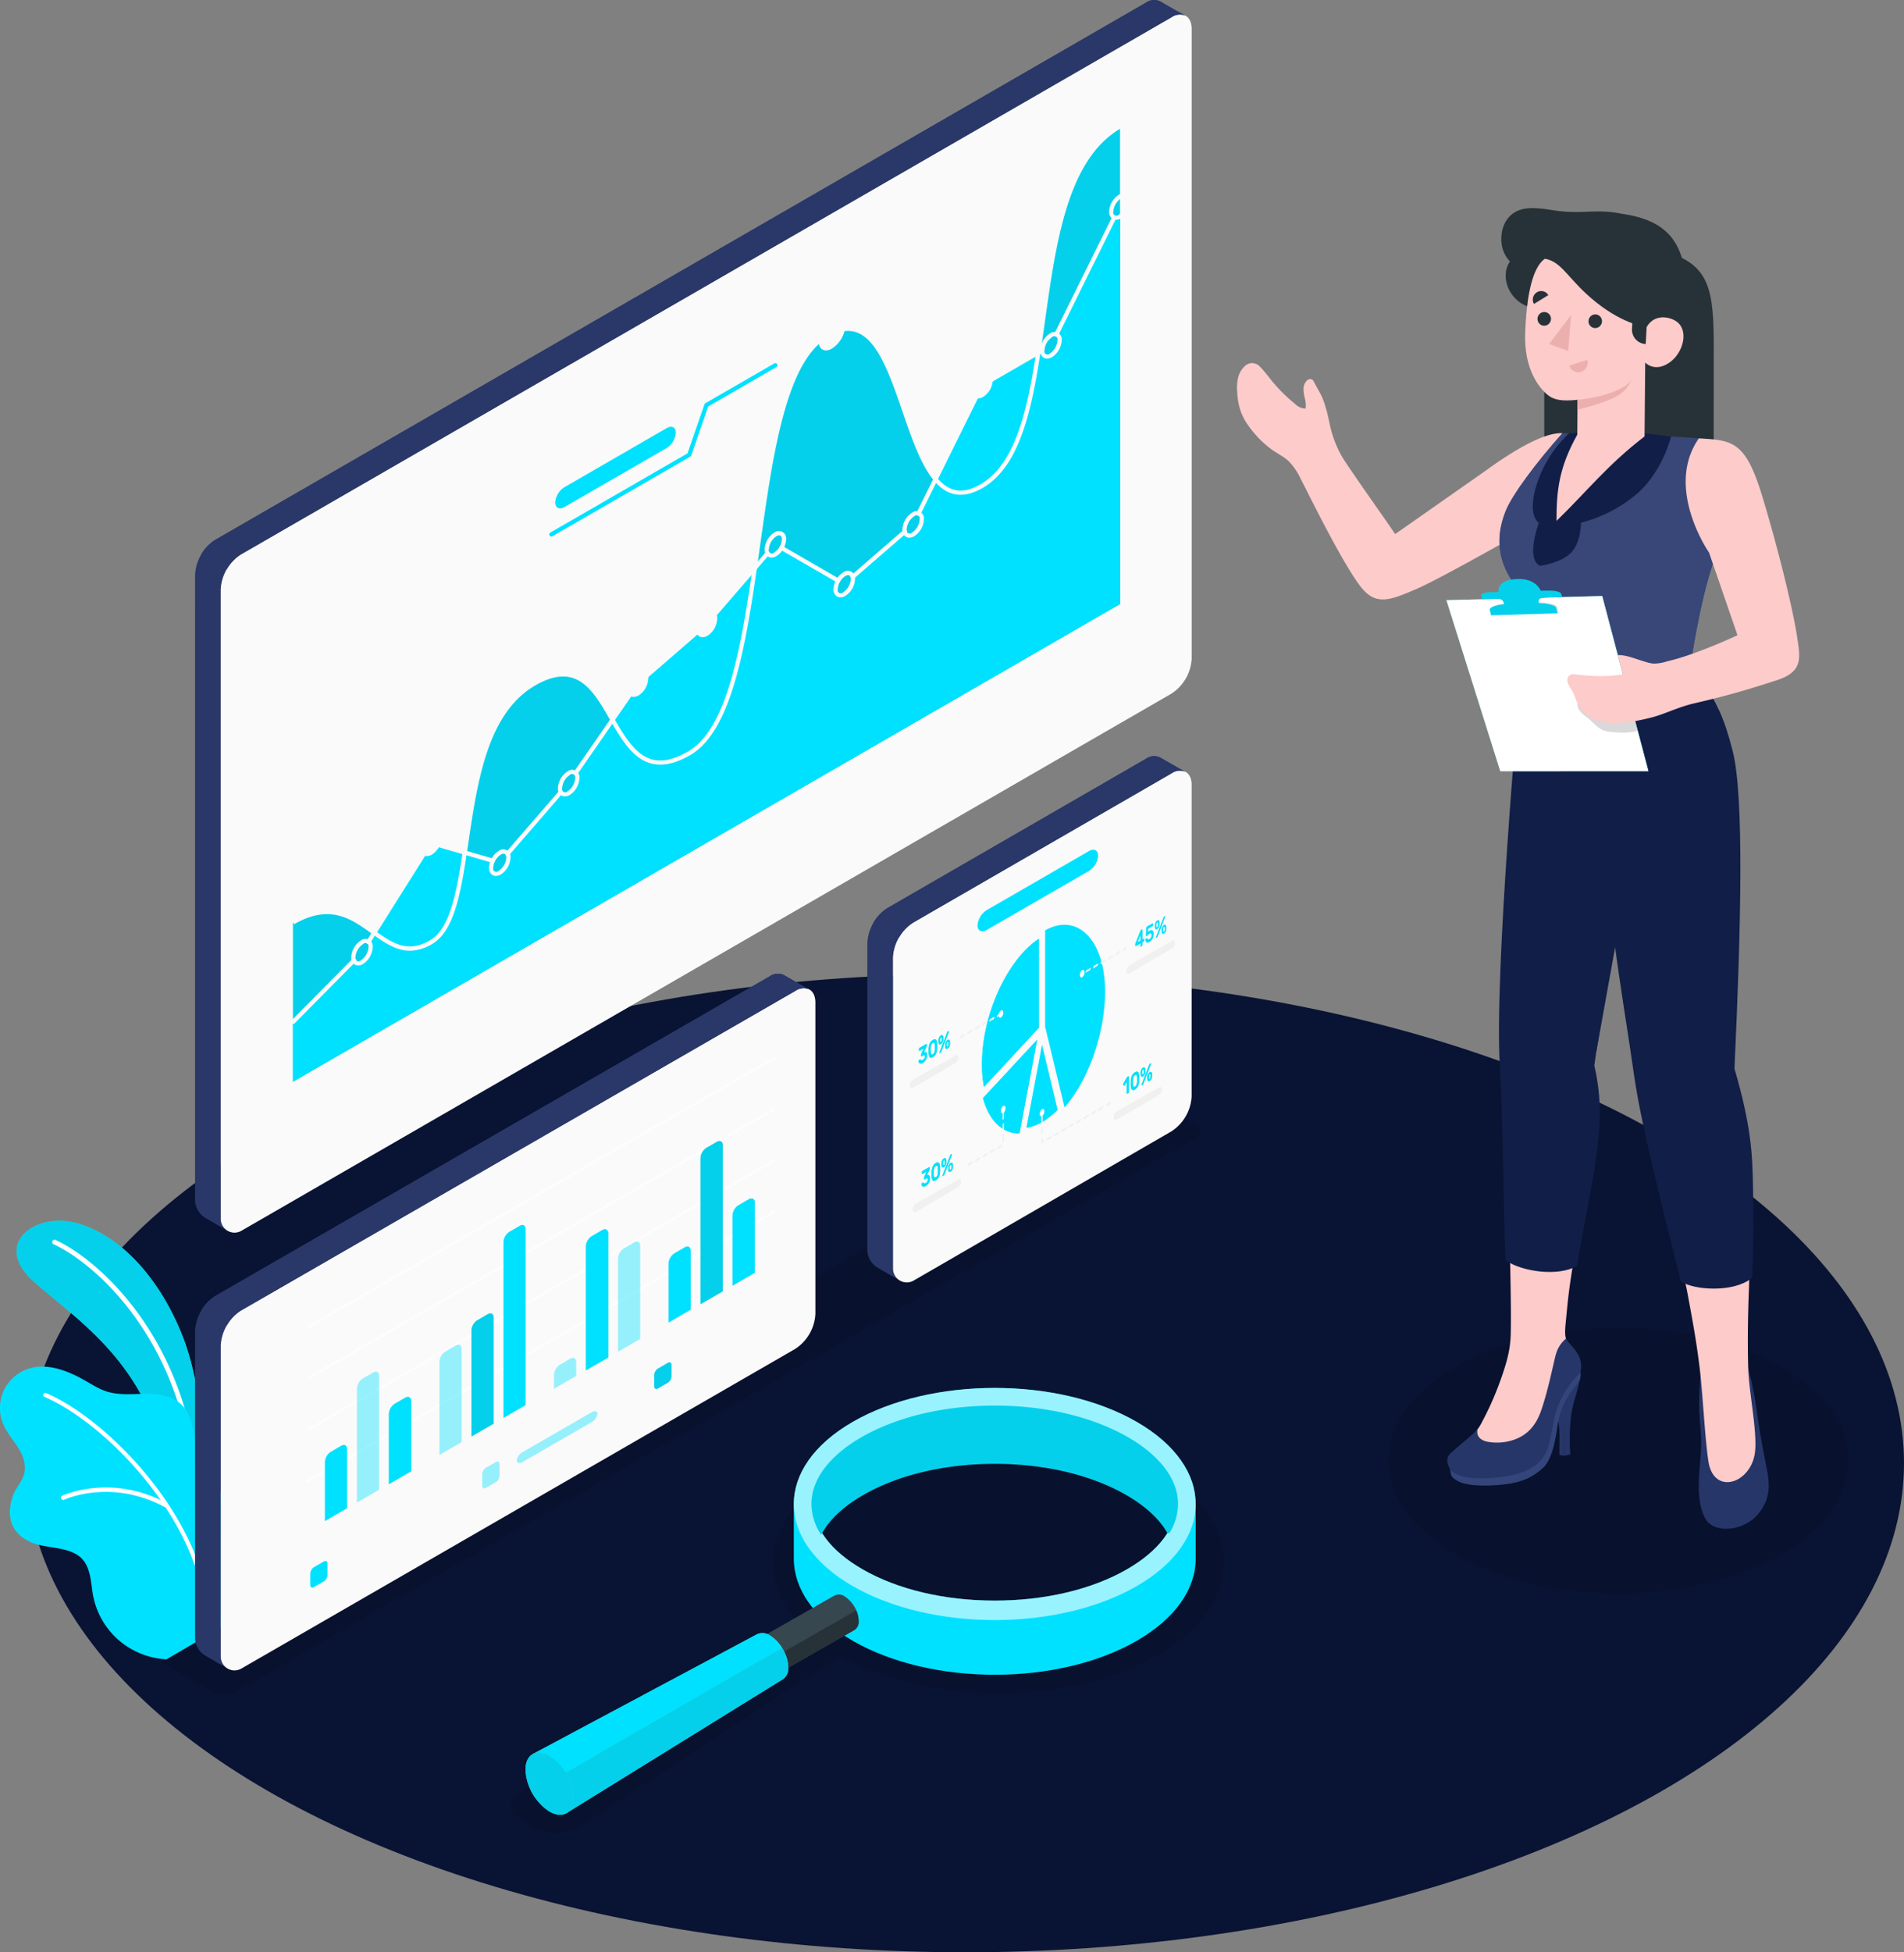 <svg xmlns="http://www.w3.org/2000/svg" width="534.596" height="547.934" viewBox="0 0 534.596 547.934">
  <rect x="0" y="0" width="534.596" height="547.934" fill="#808080" stroke="none"/>
  <g id="img1_webtest" transform="translate(-22.461 -23.522)">
    <ellipse id="Floor" cx="263.679" cy="137.278" rx="263.679" ry="137.278" transform="translate(29.698 296.9)" fill="#091333"/>
    <path id="Shadow" d="M324.591,371.971c-24.687-14.253-64.712-14.253-89.4,0-20.925,12.083-24.106,30.526-9.554,44.545a10.454,10.454,0,0,0-2.353.957L145.3,462.5c-3.311,1.911-3.311,5.01,0,6.922l4.882,2.818a12.32,12.32,0,0,0,11.786-.33L234.6,424.374a7.174,7.174,0,0,0,.835-.657c24.7,14.116,64.548,14.074,89.157-.132C349.278,409.333,349.278,386.224,324.591,371.971Z" transform="translate(22.944 64.389)" fill="#08112d"/>
    <ellipse id="Shadow-2" data-name="Shadow" cx="64.523" cy="37.253" rx="64.523" ry="37.253" transform="translate(412.327 396.179)" fill="#08112d"/>
    <path id="Shadow-3" data-name="Shadow" d="M80.758,449.526l270.52-156.114c1.423-.821,1.425-2.157,0-2.984l-14.2-8.25a5.674,5.674,0,0,0-5.152-.007L61.411,438.356c-1.423.823-1.423,2.155,0,2.977L75.6,449.525A5.7,5.7,0,0,0,80.758,449.526Z" transform="translate(7.222 49.191)" fill="#08112d"/>
    <g id="Plants" transform="translate(22.461 366.158)">
      <g id="Group_614" data-name="Group 614" transform="translate(4.653)">
        <g id="Group_612" data-name="Group 612">
          <path id="Path_884" data-name="Path 884" d="M79.752,388.716s-.092-27.655-6.553-44.454-17.613-28.75-29.587-32.22-24.1,5.733-12.649,16.12,32.979,23.013,37.74,54.031Z" transform="translate(-26.369 -311.298)" fill="#27debf"/>
          <path id="Path_885" data-name="Path 885" d="M79.752,388.716s-.092-27.655-6.553-44.454-17.613-28.75-29.587-32.22-24.1,5.733-12.649,16.12,32.979,23.013,37.74,54.031Z" transform="translate(-26.369 -311.298)" fill="#05d0eb"/>
        </g>
        <g id="Group_613" data-name="Group 613" transform="translate(10.001 5.31)">
          <path id="Path_886" data-name="Path 886" d="M73.768,374.085a.577.577,0,0,0,.136-.012.663.663,0,0,0,.531-.775c-6.368-34.348-28.116-52.618-38.727-57.479a.665.665,0,0,0-.551,1.21c10.393,4.763,31.7,22.7,37.973,56.512A.667.667,0,0,0,73.768,374.085Z" transform="translate(-34.768 -315.758)" fill="#fff"/>
        </g>
      </g>
      <g id="Group_619" data-name="Group 619" transform="translate(0 40.92)">
        <g id="Group_616" data-name="Group 616">
          <g id="Group_615" data-name="Group 615">
            <path id="Path_887" data-name="Path 887" d="M95.006,412.88c1.8-3.164,2.386-5.669,2.442-11.758S93.8,385.271,85.571,381.29c-2.5-1.208-5.76-2.021-7.237-4.71-1.394-2.542-.824-7.476-1.191-10.3-.468-3.616-1.153-7.509-3.8-10.019-2.718-2.58-6.8-3.012-10.55-2.95-3.146.051-6.348.343-9.441-.4-3.017-.724-5.516-2.559-8.237-4.008-4.418-2.35-9.573-4.152-14.371-2.73a11.594,11.594,0,0,0-7.419,15.552c1.075,2.6,3.047,4.707,4.489,7.119,1.409,2.356,2.219,5.171,1.128,7.8-.808,1.95-2.259,3.437-2.927,5.457-1.718,5.2-.76,9.869,4.424,12.531,5.41,2.779,13.952.687,16.628,7.5,1.017,2.588,1.055,5.442,1.607,8.168a22,22,0,0,0,8.914,13.542,22.377,22.377,0,0,0,11.625,3.978s7.855-4.593,11.279-6.559C85.733,418.252,95.006,412.88,95.006,412.88Z" transform="translate(-22.461 -345.666)" fill="#00e1ff"/>
          </g>
        </g>
        <g id="Group_617" data-name="Group 617" transform="translate(17.109 33.92)">
          <path id="Path_888" data-name="Path 888" d="M37.353,377.653a.63.63,0,0,0,.37-.051c.129-.062,13.13-6.069,28.187,2.036a.626.626,0,0,0,.592-1.1c-15.639-8.413-29.18-2.128-29.316-2.063a.626.626,0,0,0,.167,1.182Z" transform="translate(-36.83 -374.155)" fill="#fff"/>
        </g>
        <g id="Group_618" data-name="Group 618" transform="translate(12.146 7.387)">
          <path id="Path_889" data-name="Path 889" d="M78.634,415.028a.584.584,0,0,1-.6-.56c-1.075-26.2-27.382-53.911-45.019-61.477a.585.585,0,1,1,.461-1.075c17.913,7.686,44.632,35.855,45.728,62.5a.585.585,0,0,1-.56.608Z" transform="translate(-32.662 -351.87)" fill="#fff"/>
        </g>
      </g>
    </g>
    <g id="Window_Chart" data-name="Window Chart" transform="translate(265.987 235.737)">
      <g id="Window">
        <path id="Path_890" data-name="Path 890" d="M309.3,202.19a3.927,3.927,0,0,0-4.095.333l-72.568,41.885A12.457,12.457,0,0,0,227,254.173V262.3l.016.015-.024-.014v77.907a6.193,6.193,0,0,0,.055.824A5.984,5.984,0,0,0,230,345.408l5.951,3.443.293.164a3.859,3.859,0,0,1-2.025-3.4l-.006-75.952v-11.4a12.51,12.51,0,0,1,5.651-9.783L312.411,206.6a4.093,4.093,0,0,1,3.8-.482C315.006,205.488,310.317,202.8,309.3,202.19Z" transform="translate(-226.995 -201.759)" fill="#293868"/>
        <path id="Path_891" data-name="Path 891" d="M316.87,208.5a2.277,2.277,0,0,0-.093-.519c.019-.037,0-.074-.018-.111a1.92,1.92,0,0,0-.13-.5,2.56,2.56,0,0,0-.333-.723.993.993,0,0,0-.186-.3.838.838,0,0,0-.167-.2,1.706,1.706,0,0,0-.37-.37l-.037-.038a2.529,2.529,0,0,0-.482-.277,4.1,4.1,0,0,0-3.8.481l-72.549,41.887a12.51,12.51,0,0,0-5.651,9.783l0,87.347h0a3.861,3.861,0,0,0,5.791,3.342l72.4-41.895a12.479,12.479,0,0,0,5.651-9.782v-87.42C316.907,208.966,316.889,208.726,316.87,208.5Z" transform="translate(-225.84 -201.105)" fill="#fafafa"/>
        <path id="Path_892" data-name="Path 892" d="M312.132,206.6,239.59,248.489a11.584,11.584,0,0,0-3.977,4.19l-7.172-4.154a11.284,11.284,0,0,1,3.927-4.122l72.555-41.884a3.972,3.972,0,0,1,4.1-.335c1.012.621,5.7,3.285,6.888,3.924A4.078,4.078,0,0,0,312.132,206.6Z" transform="translate(-226.719 -201.759)" fill="#293868"/>
      </g>
      <g id="Chart" transform="translate(11.911 26.279)">
        <g id="Group_636" data-name="Group 636" transform="translate(20.266 21.051)">
          <g id="Group_622" data-name="Group 622" transform="translate(17.749)">
            <g id="Group_621" data-name="Group 621">
              <g id="Group_620" data-name="Group 620">
                <path id="Path_893" data-name="Path 893" d="M268.927,270.16V243.079c7.188-4.078,13.721.029,16.007,9.61,2.825,11.835-1.878,30.28-10.562,40.078Z" transform="translate(-268.927 -241.511)" fill="#00e1ff"/>
              </g>
            </g>
          </g>
          <g id="Group_625" data-name="Group 625" transform="translate(12.498 33.718)">
            <g id="Group_624" data-name="Group 624">
              <g id="Group_623" data-name="Group 623">
                <path id="Path_894" data-name="Path 894" d="M268.895,291.522a12.381,12.381,0,0,1-4.378,1.582l4.378-23.275,4.378,18.219A21.248,21.248,0,0,1,268.895,291.522Z" transform="translate(-264.517 -269.83)" fill="#00e1ff"/>
              </g>
            </g>
          </g>
          <g id="Group_628" data-name="Group 628" transform="translate(12.498 33.718)" opacity="0.4">
            <g id="Group_627" data-name="Group 627">
              <g id="Group_626" data-name="Group 626">
                <path id="Path_895" data-name="Path 895" d="M268.895,291.522a12.381,12.381,0,0,1-4.378,1.582l4.378-23.275,4.378,18.219A21.248,21.248,0,0,1,268.895,291.522Z" transform="translate(-264.517 -269.83)" fill="#00e1ff"/>
              </g>
            </g>
          </g>
          <g id="Group_631" data-name="Group 631" transform="translate(0.281 32.247)">
            <g id="Group_630" data-name="Group 630">
              <g id="Group_629" data-name="Group 629">
                <path id="Path_896" data-name="Path 896" d="M264.54,294.9c-4.717.182-8.613-3.591-10.284-9.906l15.234-16.4Z" transform="translate(-254.256 -268.594)" fill="#00e1ff"/>
              </g>
            </g>
          </g>
          <g id="Group_633" data-name="Group 633" transform="translate(0.281 32.247)" opacity="0.6">
            <g id="Group_632" data-name="Group 632">
              <path id="Path_897" data-name="Path 897" d="M264.54,294.9c-4.717.182-8.613-3.591-10.284-9.906l15.234-16.4Z" transform="translate(-254.256 -268.594)" fill="#00e1ff"/>
            </g>
          </g>
          <g id="Group_634" data-name="Group 634" transform="translate(0 3.924)">
            <path id="Path_898" data-name="Path 898" d="M254.6,286.4a31.654,31.654,0,0,1-.575-6.409c0-13.874,7.1-29.346,16-35.187v24.971Z" transform="translate(-254.02 -244.806)" fill="#00e1ff"/>
          </g>
          <g id="Group_635" data-name="Group 635" transform="translate(0 3.924)" opacity="0.75">
            <path id="Path_899" data-name="Path 899" d="M254.6,286.4a31.654,31.654,0,0,1-.575-6.409c0-13.874,7.1-29.346,16-35.187v24.971Z" transform="translate(-254.02 -244.806)" fill="#00e1ff"/>
          </g>
        </g>
        <g id="Group_637" data-name="Group 637" transform="translate(49.38 27.289)">
          <path id="Path_900" data-name="Path 900" d="M278.5,253.94c-.035-.033-.037-.131,0-.267a.89.89,0,0,1,.274-.466l1.038-.6c.1-.057.13.064.074.266a.888.888,0,0,1-.273.464l-1.039.6C278.541,253.957,278.516,253.956,278.5,253.94Zm2.079-1.2c-.035-.033-.038-.13,0-.267a.889.889,0,0,1,.273-.464l1.039-.6c.1-.058.13.062.074.264a.885.885,0,0,1-.274.466l-1.039.6C280.619,252.757,280.595,252.756,280.578,252.739Zm2.078-1.2c-.035-.033-.037-.131,0-.267a.9.9,0,0,1,.273-.466l1.039-.6c.1-.057.13.063.074.266a.9.9,0,0,1-.273.466l-1.039.6C282.7,251.558,282.672,251.557,282.656,251.541Zm2.079-1.2c-.034-.033-.038-.131,0-.267a.893.893,0,0,1,.273-.466l1.039-.6c.1-.06.13.062.074.264a.9.9,0,0,1-.274.466l-1.039.6C284.775,250.358,284.751,250.356,284.735,250.341Zm2.079-1.2c-.035-.032-.038-.13,0-.266a.887.887,0,0,1,.273-.466l1.038-.6c.1-.058.131.061.074.266a.9.9,0,0,1-.273.466l-1.039.6C286.855,249.157,286.83,249.156,286.813,249.14Zm2.078-1.2c-.036-.035-.038-.131,0-.267a.888.888,0,0,1,.273-.466l.768-.444c.1-.06.131.06.074.264a.9.9,0,0,1-.273.466l-.769.444C288.932,247.958,288.908,247.957,288.891,247.942Z" transform="translate(-278.472 -246.75)" fill="#f0f0f0"/>
        </g>
        <g id="Group_638" data-name="Group 638" transform="translate(14.039 45.841)">
          <path id="Path_901" data-name="Path 901" d="M248.816,269.507c-.035-.033-.037-.131,0-.267a.893.893,0,0,1,.274-.466l1.038-.6c.1-.058.13.063.074.266a.888.888,0,0,1-.273.464l-1.039.6C248.858,269.525,248.833,269.522,248.816,269.507Zm2.079-1.2c-.034-.033-.038-.13,0-.267a.889.889,0,0,1,.273-.464l1.039-.6c.1-.06.13.062.074.264a.9.9,0,0,1-.273.466l-1.041.6C250.936,268.323,250.912,268.322,250.9,268.306Zm2.078-1.2c-.035-.033-.037-.131,0-.267a.9.9,0,0,1,.273-.466l1.039-.6c.1-.06.13.06.074.264a.894.894,0,0,1-.274.466l-1.038.6C253.014,267.124,252.991,267.124,252.973,267.108Zm2.079-1.2c-.035-.033-.038-.13,0-.267a.888.888,0,0,1,.273-.464l1.039-.6c.1-.058.13.062.073.264a.885.885,0,0,1-.273.466l-1.039.6C255.092,265.924,255.068,265.923,255.052,265.906Zm2.079-1.2c-.035-.033-.038-.13,0-.267a.888.888,0,0,1,.273-.464l1.039-.6c.1-.058.13.061.073.266a.9.9,0,0,1-.273.466l-1.039.6C257.171,264.724,257.147,264.723,257.131,264.706Zm2.078-1.2c-.034-.033-.037-.131,0-.267a.891.891,0,0,1,.274-.466l.742-.427c.1-.058.129.062.073.264a.888.888,0,0,1-.273.466l-.742.429C259.25,263.524,259.225,263.523,259.208,263.506Z" transform="translate(-248.79 -262.332)" fill="#f0f0f0"/>
        </g>
        <g id="Group_639" data-name="Group 639" transform="translate(47.784 33.725)">
          <path id="Path_902" data-name="Path 902" d="M277.132,253.579a1.692,1.692,0,0,1,.641-1.356c.355-.2.642.071.642.617a1.688,1.688,0,0,1-.641,1.356C277.419,254.4,277.132,254.124,277.132,253.579Z" transform="translate(-277.132 -252.156)" fill="#fff"/>
        </g>
        <g id="Group_640" data-name="Group 640" transform="translate(24.972 45.029)">
          <path id="Path_903" data-name="Path 903" d="M257.972,263.073a1.692,1.692,0,0,1,.641-1.356c.355-.2.642.071.642.617a1.686,1.686,0,0,1-.642,1.356C258.259,263.895,257.972,263.618,257.972,263.073Z" transform="translate(-257.972 -261.649)" fill="#fff"/>
        </g>
        <g id="Group_641" data-name="Group 641" transform="translate(36.502 72.735)">
          <path id="Path_904" data-name="Path 904" d="M267.656,286.343a1.688,1.688,0,0,1,.641-1.356c.354-.2.641.071.641.616a1.693,1.693,0,0,1-.641,1.357C267.943,287.163,267.656,286.887,267.656,286.343Z" transform="translate(-267.656 -284.919)" fill="#fff"/>
        </g>
        <g id="Group_645" data-name="Group 645" transform="translate(63.305 18.608)">
          <g id="Group_642" data-name="Group 642" transform="translate(0 3.703)">
            <path id="Path_905" data-name="Path 905" d="M291.754,247.485a.064.064,0,0,1-.082-.007.149.149,0,0,1-.035-.106v-.813l-1.35.781a.063.063,0,0,1-.083-.007.144.144,0,0,1-.035-.106v-.477a.542.542,0,0,1,.029-.18c.019-.057.042-.123.067-.19l1.335-3.335a.546.546,0,0,1,.179-.271l.331-.189a.062.062,0,0,1,.083,0,.143.143,0,0,1,.035.108v2.685l.375-.218a.066.066,0,0,1,.083.007.145.145,0,0,1,.035.106v.479a.337.337,0,0,1-.035.146.222.222,0,0,1-.083.1l-.375.215v.813a.349.349,0,0,1-.036.148.226.226,0,0,1-.083.1Zm-.117-1.765v-1.437l-.747,1.868Z" transform="translate(-290.168 -242.569)" fill="#00e1ff"/>
          </g>
          <g id="Group_643" data-name="Group 643" transform="translate(2.86 2.007)">
            <path id="Path_906" data-name="Path 906" d="M292.832,242.354a.324.324,0,0,1,.035-.149.226.226,0,0,1,.082-.1l1.638-.947a.067.067,0,0,1,.085.006.148.148,0,0,1,.035.108v.476a.337.337,0,0,1-.036.148.2.2,0,0,1-.082.1l-1.225.708-.048.887a1.125,1.125,0,0,1,.232-.22c.079-.055.142-.1.191-.124a1.122,1.122,0,0,1,.454-.162.531.531,0,0,1,.362.089.734.734,0,0,1,.239.349,1.843,1.843,0,0,1,.088.613,3.249,3.249,0,0,1-.091.788,2.751,2.751,0,0,1-.244.644,2.121,2.121,0,0,1-.364.5,2.146,2.146,0,0,1-.444.346,1.288,1.288,0,0,1-.517.192.528.528,0,0,1-.357-.087.613.613,0,0,1-.214-.3,1.476,1.476,0,0,1-.08-.454.3.3,0,0,1,.032-.15.243.243,0,0,1,.086-.1l.352-.2a.068.068,0,0,1,.079,0,.129.129,0,0,1,.048.089.434.434,0,0,0,.083.2.232.232,0,0,0,.131.08.319.319,0,0,0,.166-.019,1.157,1.157,0,0,0,.192-.092,1.044,1.044,0,0,0,.4-.438,1.416,1.416,0,0,0,.152-.66.487.487,0,0,0-.152-.416.359.359,0,0,0-.4.024,1.089,1.089,0,0,0-.207.149,1.236,1.236,0,0,0-.124.143c-.032.045-.061.086-.087.119a.308.308,0,0,1-.1.09l-.4.231a.062.062,0,0,1-.082,0,.143.143,0,0,1-.036-.11Z" transform="translate(-292.57 -241.145)" fill="#00e1ff"/>
          </g>
          <g id="Group_644" data-name="Group 644" transform="translate(5.523)">
            <path id="Path_907" data-name="Path 907" d="M295.465,240.692a.521.521,0,0,1,.279-.087.315.315,0,0,1,.2.077.433.433,0,0,1,.121.2,1.062,1.062,0,0,1,.05.277c.006.113.009.236.008.368s0,.257-.007.376a1.9,1.9,0,0,1-.051.335,1.625,1.625,0,0,1-.121.339,1.514,1.514,0,0,1-.2.3,1.124,1.124,0,0,1-.28.231.565.565,0,0,1-.28.09.288.288,0,0,1-.2-.074.41.41,0,0,1-.121-.2,1.023,1.023,0,0,1-.051-.275c-.006-.113-.008-.236-.008-.368s0-.258.008-.377a1.848,1.848,0,0,1,.051-.336,1.524,1.524,0,0,1,.121-.337,1.484,1.484,0,0,1,.2-.306A1,1,0,0,1,295.465,240.692Zm.231,1.384c0-.027,0-.071,0-.13s0-.118,0-.181,0-.124,0-.181,0-.1,0-.126a.368.368,0,0,0-.057-.194c-.032-.044-.09-.043-.174.006a.4.4,0,0,0-.175.194.849.849,0,0,0-.056.262c0,.029,0,.073-.007.131s0,.12,0,.182,0,.123,0,.18a1.221,1.221,0,0,0,.006.124.363.363,0,0,0,.056.2c.032.046.09.042.175-.006a.385.385,0,0,0,.174-.194A.857.857,0,0,0,295.7,242.076Zm1.517-2.231a.639.639,0,0,1,.064-.131.255.255,0,0,1,.093-.088l.262-.151a.067.067,0,0,1,.076-.006.1.1,0,0,1,.027.081.144.144,0,0,1,0,.036.262.262,0,0,1-.013.048l-2.154,5.607a.819.819,0,0,1-.063.13.258.258,0,0,1-.094.088l-.261.15c-.033.019-.058.023-.076.007s-.03-.04-.03-.08l0-.037c0-.013.007-.03.013-.046Zm.139,2.116a.5.5,0,0,1,.28-.088.308.308,0,0,1,.2.076.419.419,0,0,1,.121.2,1.022,1.022,0,0,1,.051.276c.006.112.008.235.008.367s0,.258-.008.377a2.094,2.094,0,0,1-.05.336,1.657,1.657,0,0,1-.123.337,1.427,1.427,0,0,1-.2.3,1.1,1.1,0,0,1-.28.232.573.573,0,0,1-.279.091.3.3,0,0,1-.2-.074.425.425,0,0,1-.123-.2,1.024,1.024,0,0,1-.05-.279c-.006-.112-.009-.235-.009-.367s0-.257.009-.375a1.815,1.815,0,0,1,.05-.337,1.554,1.554,0,0,1,.32-.643A.976.976,0,0,1,297.353,241.96Zm.231,1.384a1.257,1.257,0,0,0,0-.133v-.361a1.058,1.058,0,0,0,0-.125.37.37,0,0,0-.056-.2c-.032-.044-.09-.043-.175.006a.39.39,0,0,0-.174.194.849.849,0,0,0-.057.262c0,.029,0,.073-.006.131s0,.12,0,.182,0,.124,0,.181,0,.1.007.124a.4.4,0,0,0,.056.2c.032.043.09.039.175-.01a.381.381,0,0,0,.175-.193A.849.849,0,0,0,297.584,243.344Z" transform="translate(-294.807 -239.459)" fill="#00e1ff"/>
          </g>
        </g>
        <g id="Group_649" data-name="Group 649" transform="translate(2.465 50.881)">
          <g id="Group_646" data-name="Group 646" transform="translate(0 3.632)">
            <path id="Path_908" data-name="Path 908" d="M241.226,269.628a.066.066,0,0,1,.083,0,.152.152,0,0,1,.036.108v.476a.42.42,0,0,1-.032.156c-.021.056-.043.106-.063.149l-.636,1.4a.827.827,0,0,1,.355-.06.461.461,0,0,1,.273.123.691.691,0,0,1,.174.3,1.691,1.691,0,0,1,.062.488,2.53,2.53,0,0,1-.09.674,2.56,2.56,0,0,1-.623,1.107,2.051,2.051,0,0,1-.469.371,1.313,1.313,0,0,1-.53.2.618.618,0,0,1-.375-.069.557.557,0,0,1-.229-.264,1.146,1.146,0,0,1-.092-.382.3.3,0,0,1,.033-.151.219.219,0,0,1,.085-.1l.344-.2a.057.057,0,0,1,.073,0,.319.319,0,0,1,.058.092.346.346,0,0,0,.07.109.215.215,0,0,0,.115.06.392.392,0,0,0,.181-.013,1.191,1.191,0,0,0,.267-.12,1.214,1.214,0,0,0,.429-.412,1.026,1.026,0,0,0,.163-.561c0-.2-.055-.314-.163-.339a.651.651,0,0,0-.429.118l-.362.208a.063.063,0,0,1-.083-.006.146.146,0,0,1-.036-.106v-.479a.438.438,0,0,1,.033-.156c.021-.054.043-.1.063-.148l.61-1.338-1.2.7a.064.064,0,0,1-.082-.007.134.134,0,0,1-.036-.106v-.476a.357.357,0,0,1,.035-.149.223.223,0,0,1,.083-.1Z" transform="translate(-239.069 -269.616)" fill="#27debf"/>
          </g>
          <g id="Group_647" data-name="Group 647" transform="translate(2.844 2.326)">
            <path id="Path_909" data-name="Path 909" d="M243.811,269.835c0,.083,0,.176,0,.279s0,.21,0,.317,0,.212,0,.314,0,.2,0,.285a5.62,5.62,0,0,1-.077.766,3.055,3.055,0,0,1-.2.693,2.286,2.286,0,0,1-.357.588,1.932,1.932,0,0,1-.538.45,1.03,1.03,0,0,1-.541.174.474.474,0,0,1-.356-.177,1.073,1.073,0,0,1-.2-.461,3.914,3.914,0,0,1-.076-.677c-.006-.167-.008-.36-.008-.574s0-.414.008-.588a5.8,5.8,0,0,1,.076-.772,3.212,3.212,0,0,1,.2-.7,2.431,2.431,0,0,1,.355-.6,1.932,1.932,0,0,1,.541-.457,1.027,1.027,0,0,1,.538-.173.478.478,0,0,1,.357.176,1.062,1.062,0,0,1,.2.463A3.785,3.785,0,0,1,243.811,269.835Zm-1.757,2.175a1.361,1.361,0,0,0,.151.662c.086.127.23.133.433.015a.984.984,0,0,0,.435-.517,2.778,2.778,0,0,0,.15-.836c.006-.174.008-.362.008-.567s0-.394-.01-.56a1.371,1.371,0,0,0-.149-.663c-.086-.127-.232-.13-.435-.013a.973.973,0,0,0-.433.514,2.74,2.74,0,0,0-.151.837c-.006.171-.008.361-.008.568S242.048,271.842,242.053,272.01Z" transform="translate(-241.457 -268.518)" fill="#27debf"/>
          </g>
          <g id="Group_648" data-name="Group 648" transform="translate(5.62)">
            <path id="Path_910" data-name="Path 910" d="M244.447,267.8a.51.51,0,0,1,.279-.088.318.318,0,0,1,.2.076.457.457,0,0,1,.121.2,1.082,1.082,0,0,1,.051.277c.006.112.008.237.008.367s0,.258-.008.379a1.936,1.936,0,0,1-.05.333,1.69,1.69,0,0,1-.123.341,1.544,1.544,0,0,1-.2.3,1.041,1.041,0,0,1-.279.23.568.568,0,0,1-.279.092.3.3,0,0,1-.2-.073.465.465,0,0,1-.123-.2,1.045,1.045,0,0,1-.049-.276c-.006-.113-.01-.236-.01-.368s0-.256.01-.377a1.925,1.925,0,0,1,.049-.333,1.656,1.656,0,0,1,.123-.339,1.559,1.559,0,0,1,.2-.3A.975.975,0,0,1,244.447,267.8Zm.231,1.381a.945.945,0,0,0,0-.129c0-.058,0-.119,0-.181s0-.123,0-.182,0-.1,0-.124a.4.4,0,0,0-.056-.2c-.032-.044-.09-.042-.175.006a.392.392,0,0,0-.175.2.847.847,0,0,0-.056.26c0,.03-.006.075-.007.132s0,.119,0,.183,0,.12,0,.179,0,.1.007.124a.4.4,0,0,0,.056.2c.032.043.09.042.175-.007a.387.387,0,0,0,.174-.193A.879.879,0,0,0,244.678,269.18Zm1.517-2.23a.736.736,0,0,1,.063-.13.249.249,0,0,1,.094-.088l.262-.151a.068.068,0,0,1,.076-.007.1.1,0,0,1,.029.081.129.129,0,0,1-.006.037.211.211,0,0,1-.012.048l-2.154,5.606a.844.844,0,0,1-.063.131.267.267,0,0,1-.094.087l-.262.151c-.032.019-.057.02-.075.007a.1.1,0,0,1-.029-.082.3.3,0,0,1,0-.036c0-.014.008-.031.013-.048Zm.139,2.113a.543.543,0,0,1,.28-.087.314.314,0,0,1,.2.076.468.468,0,0,1,.123.2,1.063,1.063,0,0,1,.049.277c.007.111.01.236.01.368s0,.256-.008.376a1.966,1.966,0,0,1-.05.335,1.658,1.658,0,0,1-.123.339,1.469,1.469,0,0,1-.2.3,1.048,1.048,0,0,1-.28.23.554.554,0,0,1-.279.093.316.316,0,0,1-.2-.074.442.442,0,0,1-.121-.2,1.114,1.114,0,0,1-.051-.276c0-.112-.008-.235-.008-.367s0-.258.008-.379a1.953,1.953,0,0,1,.051-.335,1.63,1.63,0,0,1,.121-.339,1.542,1.542,0,0,1,.2-.3A1.065,1.065,0,0,1,246.335,269.063Zm.231,1.385a1.219,1.219,0,0,0,0-.131v-.361c0-.06,0-.1,0-.126a.375.375,0,0,0-.058-.2c-.031-.045-.089-.042-.174.007a.385.385,0,0,0-.174.194.85.85,0,0,0-.057.262c0,.027,0,.071-.006.131s0,.119,0,.182,0,.123,0,.179,0,.1.006.126a.368.368,0,0,0,.057.194c.032.044.089.042.174-.007a.39.39,0,0,0,.175-.2A.835.835,0,0,0,246.566,270.448Z" transform="translate(-243.789 -266.565)" fill="#27debf"/>
          </g>
        </g>
        <g id="Group_653" data-name="Group 653" transform="translate(2.465 50.881)">
          <g id="Group_650" data-name="Group 650" transform="translate(0 3.632)">
            <path id="Path_911" data-name="Path 911" d="M241.226,269.628a.066.066,0,0,1,.083,0,.152.152,0,0,1,.036.108v.476a.42.42,0,0,1-.032.156c-.021.056-.043.106-.063.149l-.636,1.4a.827.827,0,0,1,.355-.06.461.461,0,0,1,.273.123.691.691,0,0,1,.174.3,1.691,1.691,0,0,1,.062.488,2.53,2.53,0,0,1-.09.674,2.56,2.56,0,0,1-.623,1.107,2.051,2.051,0,0,1-.469.371,1.313,1.313,0,0,1-.53.2.618.618,0,0,1-.375-.069.557.557,0,0,1-.229-.264,1.146,1.146,0,0,1-.092-.382.3.3,0,0,1,.033-.151.219.219,0,0,1,.085-.1l.344-.2a.057.057,0,0,1,.073,0,.319.319,0,0,1,.058.092.346.346,0,0,0,.07.109.215.215,0,0,0,.115.06.392.392,0,0,0,.181-.013,1.191,1.191,0,0,0,.267-.12,1.214,1.214,0,0,0,.429-.412,1.026,1.026,0,0,0,.163-.561c0-.2-.055-.314-.163-.339a.651.651,0,0,0-.429.118l-.362.208a.063.063,0,0,1-.083-.006.146.146,0,0,1-.036-.106v-.479a.438.438,0,0,1,.033-.156c.021-.054.043-.1.063-.148l.61-1.338-1.2.7a.064.064,0,0,1-.082-.007.134.134,0,0,1-.036-.106v-.476a.357.357,0,0,1,.035-.149.223.223,0,0,1,.083-.1Z" transform="translate(-239.069 -269.616)" fill="#00e1ff"/>
          </g>
          <g id="Group_651" data-name="Group 651" transform="translate(2.844 2.326)">
            <path id="Path_912" data-name="Path 912" d="M243.811,269.835c0,.083,0,.176,0,.279s0,.21,0,.317,0,.212,0,.314,0,.2,0,.285a5.62,5.62,0,0,1-.077.766,3.055,3.055,0,0,1-.2.693,2.286,2.286,0,0,1-.357.588,1.932,1.932,0,0,1-.538.45,1.03,1.03,0,0,1-.541.174.474.474,0,0,1-.356-.177,1.073,1.073,0,0,1-.2-.461,3.914,3.914,0,0,1-.076-.677c-.006-.167-.008-.36-.008-.574s0-.414.008-.588a5.8,5.8,0,0,1,.076-.772,3.212,3.212,0,0,1,.2-.7,2.431,2.431,0,0,1,.355-.6,1.932,1.932,0,0,1,.541-.457,1.027,1.027,0,0,1,.538-.173.478.478,0,0,1,.357.176,1.062,1.062,0,0,1,.2.463A3.785,3.785,0,0,1,243.811,269.835Zm-1.757,2.175a1.361,1.361,0,0,0,.151.662c.086.127.23.133.433.015a.984.984,0,0,0,.435-.517,2.778,2.778,0,0,0,.15-.836c.006-.174.008-.362.008-.567s0-.394-.01-.56a1.371,1.371,0,0,0-.149-.663c-.086-.127-.232-.13-.435-.013a.973.973,0,0,0-.433.514,2.74,2.74,0,0,0-.151.837c-.006.171-.008.361-.008.568S242.048,271.842,242.053,272.01Z" transform="translate(-241.457 -268.518)" fill="#00e1ff"/>
          </g>
          <g id="Group_652" data-name="Group 652" transform="translate(5.62)">
            <path id="Path_913" data-name="Path 913" d="M244.447,267.8a.51.51,0,0,1,.279-.088.318.318,0,0,1,.2.076.457.457,0,0,1,.121.2,1.082,1.082,0,0,1,.051.277c.006.112.008.237.008.367s0,.258-.008.379a1.936,1.936,0,0,1-.05.333,1.69,1.69,0,0,1-.123.341,1.544,1.544,0,0,1-.2.3,1.041,1.041,0,0,1-.279.23.568.568,0,0,1-.279.092.3.3,0,0,1-.2-.073.465.465,0,0,1-.123-.2,1.045,1.045,0,0,1-.049-.276c-.006-.113-.01-.236-.01-.368s0-.256.01-.377a1.925,1.925,0,0,1,.049-.333,1.656,1.656,0,0,1,.123-.339,1.559,1.559,0,0,1,.2-.3A.975.975,0,0,1,244.447,267.8Zm.231,1.381a.945.945,0,0,0,0-.129c0-.058,0-.119,0-.181s0-.123,0-.182,0-.1,0-.124a.4.4,0,0,0-.056-.2c-.032-.044-.09-.042-.175.006a.392.392,0,0,0-.175.2.847.847,0,0,0-.056.26c0,.03-.006.075-.007.132s0,.119,0,.183,0,.12,0,.179,0,.1.007.124a.4.4,0,0,0,.056.2c.032.043.09.042.175-.007a.387.387,0,0,0,.174-.193A.879.879,0,0,0,244.678,269.18Zm1.517-2.23a.736.736,0,0,1,.063-.13.249.249,0,0,1,.094-.088l.262-.151a.068.068,0,0,1,.076-.007.1.1,0,0,1,.029.081.129.129,0,0,1-.006.037.211.211,0,0,1-.012.048l-2.154,5.606a.844.844,0,0,1-.063.131.267.267,0,0,1-.094.087l-.262.151c-.032.019-.057.02-.075.007a.1.1,0,0,1-.029-.082.3.3,0,0,1,0-.036c0-.014.008-.031.013-.048Zm.139,2.113a.543.543,0,0,1,.28-.087.314.314,0,0,1,.2.076.468.468,0,0,1,.123.2,1.063,1.063,0,0,1,.049.277c.007.111.01.236.01.368s0,.256-.008.376a1.966,1.966,0,0,1-.05.335,1.658,1.658,0,0,1-.123.339,1.469,1.469,0,0,1-.2.3,1.048,1.048,0,0,1-.28.23.554.554,0,0,1-.279.093.316.316,0,0,1-.2-.074.442.442,0,0,1-.121-.2,1.114,1.114,0,0,1-.051-.276c0-.112-.008-.235-.008-.367s0-.258.008-.379a1.953,1.953,0,0,1,.051-.335,1.63,1.63,0,0,1,.121-.339,1.542,1.542,0,0,1,.2-.3A1.065,1.065,0,0,1,246.335,269.063Zm.231,1.385a1.219,1.219,0,0,0,0-.131v-.361c0-.06,0-.1,0-.126a.375.375,0,0,0-.058-.2c-.031-.045-.089-.042-.174.007a.385.385,0,0,0-.174.194.85.85,0,0,0-.057.262c0,.027,0,.071-.006.131s0,.119,0,.182,0,.123,0,.179,0,.1.006.126a.368.368,0,0,0,.057.194c.032.044.089.042.174-.007a.39.39,0,0,0,.175-.2A.835.835,0,0,0,246.566,270.448Z" transform="translate(-243.789 -266.565)" fill="#00e1ff"/>
          </g>
        </g>
        <g id="Group_654" data-name="Group 654" transform="translate(16.253 73.493)">
          <path id="Path_914" data-name="Path 914" d="M250.676,300.837c-.035-.033-.037-.131,0-.267a.9.9,0,0,1,.273-.466l1.039-.6c.1-.058.13.062.074.266a.888.888,0,0,1-.273.464l-1.039.6C250.718,300.853,250.693,300.852,250.676,300.837Zm2.079-1.2c-.035-.033-.038-.131,0-.267a.888.888,0,0,1,.273-.464l1.039-.6c.1-.06.13.062.074.264a.9.9,0,0,1-.273.466l-1.039.6C252.8,299.653,252.772,299.652,252.755,299.635Zm2.078-1.2c-.035-.033-.037-.131,0-.267a.892.892,0,0,1,.273-.465l1.039-.6c.1-.06.13.062.074.266a.889.889,0,0,1-.273.464l-1.039.6C254.874,298.454,254.85,298.453,254.833,298.437Zm2.079-1.2c-.035-.033-.038-.13,0-.267a.888.888,0,0,1,.273-.464l1.039-.6c.1-.058.129.063.074.264a.893.893,0,0,1-.274.466l-1.039.6C256.952,297.254,256.928,297.253,256.912,297.236Zm2.079-1.2c-.035-.033-.038-.131,0-.266a.888.888,0,0,1,.273-.466l1.039-.6c.1-.057.13.061.073.266a.9.9,0,0,1-.273.466l-1.039.6C259.032,296.054,259.007,296.053,258.991,296.036Zm1.486-1.768a.134.134,0,0,1-.027-.1v-1.6a1.083,1.083,0,0,1,.2-.536c.111-.151.2-.156.2,0v1.6a1.073,1.073,0,0,1-.2.536C260.575,294.269,260.511,294.3,260.476,294.268Zm0-3.2a.131.131,0,0,1-.026-.1v-1.6a1.075,1.075,0,0,1,.2-.536c.111-.151.2-.152.2,0v1.6a1.069,1.069,0,0,1-.2.536C260.575,291.069,260.511,291.1,260.476,291.067Zm0-3.2a.13.13,0,0,1-.026-.1v-1.563a1.067,1.067,0,0,1,.2-.535c.111-.152.2-.154.2,0v1.562a1.069,1.069,0,0,1-.2.536C260.575,287.868,260.511,287.9,260.476,287.867Z" transform="translate(-250.65 -285.556)" fill="#f0f0f0"/>
        </g>
        <g id="Group_655" data-name="Group 655" transform="translate(25.378 71.678)">
          <ellipse id="Ellipse_161" data-name="Ellipse 161" cx="1.088" cy="0.581" rx="1.088" ry="0.581" transform="translate(0 2.079) rotate(-72.936)" fill="#fff"/>
        </g>
        <g id="Group_659" data-name="Group 659" transform="translate(3.299 85.423)">
          <g id="Group_656" data-name="Group 656" transform="translate(0 3.632)">
            <path id="Path_915" data-name="Path 915" d="M241.927,298.639a.068.068,0,0,1,.085,0,.148.148,0,0,1,.035.108v.476a.429.429,0,0,1-.033.156c-.021.056-.043.1-.063.148l-.637,1.4a.81.81,0,0,1,.355-.057.452.452,0,0,1,.274.121.684.684,0,0,1,.174.3,1.688,1.688,0,0,1,.062.487,2.523,2.523,0,0,1-.09.674,2.594,2.594,0,0,1-.248.6,2.555,2.555,0,0,1-.375.5,2.056,2.056,0,0,1-.469.373,1.33,1.33,0,0,1-.53.2.623.623,0,0,1-.375-.069.545.545,0,0,1-.229-.264,1.118,1.118,0,0,1-.092-.383.291.291,0,0,1,.033-.15.219.219,0,0,1,.085-.1l.344-.2a.057.057,0,0,1,.073,0,.3.3,0,0,1,.058.092.38.38,0,0,0,.069.11.235.235,0,0,0,.117.061.382.382,0,0,0,.181-.014,1.23,1.23,0,0,0,.265-.119,1.243,1.243,0,0,0,.43-.413,1.037,1.037,0,0,0,.163-.562c0-.2-.055-.313-.163-.338a.641.641,0,0,0-.43.118l-.362.21a.063.063,0,0,1-.082-.007.14.14,0,0,1-.036-.106v-.479a.4.4,0,0,1,.032-.156c.021-.054.043-.1.063-.146l.61-1.339-1.2.694a.063.063,0,0,1-.083,0,.148.148,0,0,1-.035-.108v-.475a.353.353,0,0,1,.035-.149.239.239,0,0,1,.083-.1Z" transform="translate(-239.77 -298.626)" fill="#27debf"/>
          </g>
          <g id="Group_657" data-name="Group 657" transform="translate(2.842 2.326)">
            <path id="Path_916" data-name="Path 916" d="M244.512,298.846c0,.082,0,.176,0,.279s0,.208,0,.317,0,.212,0,.314,0,.2,0,.285a5.424,5.424,0,0,1-.077.766,3.09,3.09,0,0,1-.2.693,2.3,2.3,0,0,1-.357.588,1.964,1.964,0,0,1-.538.449,1.033,1.033,0,0,1-.541.175.476.476,0,0,1-.356-.177,1.057,1.057,0,0,1-.2-.462,3.761,3.761,0,0,1-.076-.676c-.006-.168-.01-.358-.01-.575s0-.413.01-.586a5.643,5.643,0,0,1,.076-.773,3.127,3.127,0,0,1,.2-.7,2.434,2.434,0,0,1,.355-.6,1.913,1.913,0,0,1,.541-.457,1.03,1.03,0,0,1,.538-.173.475.475,0,0,1,.358.177,1.065,1.065,0,0,1,.2.461A3.917,3.917,0,0,1,244.512,298.846Zm-1.757,2.175a1.355,1.355,0,0,0,.151.661c.086.127.229.133.432.015a.966.966,0,0,0,.435-.517,2.679,2.679,0,0,0,.15-.835c.006-.171.01-.363.008-.568s0-.392-.007-.558a1.371,1.371,0,0,0-.151-.662c-.086-.127-.231-.131-.433-.015a.975.975,0,0,0-.433.516,2.7,2.7,0,0,0-.151.837c-.006.171-.008.362-.008.568S242.75,300.854,242.755,301.021Z" transform="translate(-242.157 -297.529)" fill="#27debf"/>
          </g>
          <g id="Group_658" data-name="Group 658" transform="translate(5.62)">
            <path id="Path_917" data-name="Path 917" d="M245.147,296.808a.5.5,0,0,1,.28-.086.29.29,0,0,1,.2.076.429.429,0,0,1,.123.2,1.116,1.116,0,0,1,.05.275c.006.113.01.238.01.368s0,.258-.01.377a1.749,1.749,0,0,1-.05.336,1.617,1.617,0,0,1-.121.338,1.436,1.436,0,0,1-.2.3,1.064,1.064,0,0,1-.279.23.575.575,0,0,1-.28.093.314.314,0,0,1-.2-.074.441.441,0,0,1-.123-.2,1.1,1.1,0,0,1-.049-.276c-.007-.112-.01-.236-.01-.368s0-.257.008-.376a1.948,1.948,0,0,1,.05-.335,1.546,1.546,0,0,1,.123-.339,1.475,1.475,0,0,1,.2-.3A.977.977,0,0,1,245.147,296.808Zm.231,1.383a.9.9,0,0,0,.006-.13c0-.06,0-.12,0-.181s0-.124,0-.182,0-.1,0-.125a.379.379,0,0,0-.057-.194c-.031-.045-.089-.044-.174,0a.388.388,0,0,0-.175.2.885.885,0,0,0-.057.261c0,.027,0,.073-.006.131s0,.118,0,.183,0,.123,0,.179a1.133,1.133,0,0,0,.007.124.381.381,0,0,0,.056.2c.032.043.09.042.174-.007a.387.387,0,0,0,.175-.194A.842.842,0,0,0,245.378,298.192Zm1.518-2.231a.8.8,0,0,1,.063-.131.252.252,0,0,1,.093-.087l.262-.152c.033-.018.057-.019.076-.006s.029.039.029.08a.166.166,0,0,1,0,.038.29.29,0,0,1-.014.046l-2.153,5.607a.884.884,0,0,1-.063.13.256.256,0,0,1-.094.087l-.262.152c-.032.019-.056.02-.075.006a.091.091,0,0,1-.03-.08.372.372,0,0,1,.006-.037.206.206,0,0,1,.013-.048Zm.139,2.115a.535.535,0,0,1,.28-.088.331.331,0,0,1,.2.076.448.448,0,0,1,.121.2,1.061,1.061,0,0,1,.051.277c0,.112.008.236.008.367s0,.257-.01.379a1.822,1.822,0,0,1-.049.333,1.734,1.734,0,0,1-.123.339,1.5,1.5,0,0,1-.2.3,1.069,1.069,0,0,1-.28.23.57.57,0,0,1-.279.093.309.309,0,0,1-.2-.074.434.434,0,0,1-.121-.2,1.123,1.123,0,0,1-.051-.277c0-.113-.008-.235-.007-.367s0-.26.008-.379a1.8,1.8,0,0,1,.049-.333,1.665,1.665,0,0,1,.123-.341,1.635,1.635,0,0,1,.2-.3A1,1,0,0,1,247.036,298.075Zm.231,1.384a1.227,1.227,0,0,0,0-.131c0-.057,0-.118,0-.182v-.18a1.061,1.061,0,0,0,0-.126.372.372,0,0,0-.056-.194c-.033-.044-.09-.042-.175.007a.375.375,0,0,0-.174.194.841.841,0,0,0-.057.261c0,.029,0,.073-.006.132s0,.119,0,.182,0,.123,0,.179,0,.1.006.126a.387.387,0,0,0,.056.194c.033.043.09.042.175-.007a.385.385,0,0,0,.174-.194A.816.816,0,0,0,247.267,299.459Z" transform="translate(-244.49 -295.576)" fill="#27debf"/>
          </g>
        </g>
        <g id="Group_663" data-name="Group 663" transform="translate(3.299 85.423)">
          <g id="Group_660" data-name="Group 660" transform="translate(0 3.632)">
            <path id="Path_918" data-name="Path 918" d="M241.927,298.639a.068.068,0,0,1,.085,0,.148.148,0,0,1,.035.108v.476a.429.429,0,0,1-.033.156c-.021.056-.043.1-.063.148l-.637,1.4a.81.81,0,0,1,.355-.057.452.452,0,0,1,.274.121.684.684,0,0,1,.174.3,1.688,1.688,0,0,1,.062.487,2.523,2.523,0,0,1-.09.674,2.594,2.594,0,0,1-.248.6,2.555,2.555,0,0,1-.375.5,2.056,2.056,0,0,1-.469.373,1.33,1.33,0,0,1-.53.2.623.623,0,0,1-.375-.069.545.545,0,0,1-.229-.264,1.118,1.118,0,0,1-.092-.383.291.291,0,0,1,.033-.15.219.219,0,0,1,.085-.1l.344-.2a.057.057,0,0,1,.073,0,.3.3,0,0,1,.058.092.38.38,0,0,0,.069.11.235.235,0,0,0,.117.061.382.382,0,0,0,.181-.014,1.23,1.23,0,0,0,.265-.119,1.243,1.243,0,0,0,.43-.413,1.037,1.037,0,0,0,.163-.562c0-.2-.055-.313-.163-.338a.641.641,0,0,0-.43.118l-.362.21a.063.063,0,0,1-.082-.007.14.14,0,0,1-.036-.106v-.479a.4.4,0,0,1,.032-.156c.021-.054.043-.1.063-.146l.61-1.339-1.2.694a.063.063,0,0,1-.083,0,.148.148,0,0,1-.035-.108v-.475a.353.353,0,0,1,.035-.149.239.239,0,0,1,.083-.1Z" transform="translate(-239.77 -298.626)" fill="#00e1ff"/>
          </g>
          <g id="Group_661" data-name="Group 661" transform="translate(2.842 2.326)">
            <path id="Path_919" data-name="Path 919" d="M244.512,298.846c0,.082,0,.176,0,.279s0,.208,0,.317,0,.212,0,.314,0,.2,0,.285a5.424,5.424,0,0,1-.077.766,3.09,3.09,0,0,1-.2.693,2.3,2.3,0,0,1-.357.588,1.964,1.964,0,0,1-.538.449,1.033,1.033,0,0,1-.541.175.476.476,0,0,1-.356-.177,1.057,1.057,0,0,1-.2-.462,3.761,3.761,0,0,1-.076-.676c-.006-.168-.01-.358-.01-.575s0-.413.01-.586a5.643,5.643,0,0,1,.076-.773,3.127,3.127,0,0,1,.2-.7,2.434,2.434,0,0,1,.355-.6,1.913,1.913,0,0,1,.541-.457,1.03,1.03,0,0,1,.538-.173.475.475,0,0,1,.358.177,1.065,1.065,0,0,1,.2.461A3.917,3.917,0,0,1,244.512,298.846Zm-1.757,2.175a1.355,1.355,0,0,0,.151.661c.086.127.229.133.432.015a.966.966,0,0,0,.435-.517,2.679,2.679,0,0,0,.15-.835c.006-.171.01-.363.008-.568s0-.392-.007-.558a1.371,1.371,0,0,0-.151-.662c-.086-.127-.231-.131-.433-.015a.975.975,0,0,0-.433.516,2.7,2.7,0,0,0-.151.837c-.006.171-.008.362-.008.568S242.75,300.854,242.755,301.021Z" transform="translate(-242.157 -297.529)" fill="#00e1ff"/>
          </g>
          <g id="Group_662" data-name="Group 662" transform="translate(5.62)">
            <path id="Path_920" data-name="Path 920" d="M245.147,296.808a.5.5,0,0,1,.28-.086.29.29,0,0,1,.2.076.429.429,0,0,1,.123.2,1.116,1.116,0,0,1,.05.275c.006.113.01.238.01.368s0,.258-.01.377a1.749,1.749,0,0,1-.05.336,1.617,1.617,0,0,1-.121.338,1.436,1.436,0,0,1-.2.3,1.064,1.064,0,0,1-.279.23.575.575,0,0,1-.28.093.314.314,0,0,1-.2-.074.441.441,0,0,1-.123-.2,1.1,1.1,0,0,1-.049-.276c-.007-.112-.01-.236-.01-.368s0-.257.008-.376a1.948,1.948,0,0,1,.05-.335,1.546,1.546,0,0,1,.123-.339,1.475,1.475,0,0,1,.2-.3A.977.977,0,0,1,245.147,296.808Zm.231,1.383a.9.9,0,0,0,.006-.13c0-.06,0-.12,0-.181s0-.124,0-.182,0-.1,0-.125a.379.379,0,0,0-.057-.194c-.031-.045-.089-.044-.174,0a.388.388,0,0,0-.175.2.885.885,0,0,0-.057.261c0,.027,0,.073-.006.131s0,.118,0,.183,0,.123,0,.179a1.133,1.133,0,0,0,.007.124.381.381,0,0,0,.056.2c.032.043.09.042.174-.007a.387.387,0,0,0,.175-.194A.842.842,0,0,0,245.378,298.192Zm1.518-2.231a.8.8,0,0,1,.063-.131.252.252,0,0,1,.093-.087l.262-.152c.033-.018.057-.019.076-.006s.029.039.029.08a.166.166,0,0,1,0,.038.29.29,0,0,1-.014.046l-2.153,5.607a.884.884,0,0,1-.063.13.256.256,0,0,1-.094.087l-.262.152c-.032.019-.056.02-.075.006a.091.091,0,0,1-.03-.08.372.372,0,0,1,.006-.037.206.206,0,0,1,.013-.048Zm.139,2.115a.535.535,0,0,1,.28-.088.331.331,0,0,1,.2.076.448.448,0,0,1,.121.2,1.061,1.061,0,0,1,.051.277c0,.112.008.236.008.367s0,.257-.01.379a1.822,1.822,0,0,1-.049.333,1.734,1.734,0,0,1-.123.339,1.5,1.5,0,0,1-.2.3,1.069,1.069,0,0,1-.28.23.57.57,0,0,1-.279.093.309.309,0,0,1-.2-.074.434.434,0,0,1-.121-.2,1.123,1.123,0,0,1-.051-.277c0-.113-.008-.235-.007-.367s0-.26.008-.379a1.8,1.8,0,0,1,.049-.333,1.665,1.665,0,0,1,.123-.341,1.635,1.635,0,0,1,.2-.3A1,1,0,0,1,247.036,298.075Zm.231,1.384a1.227,1.227,0,0,0,0-.131c0-.057,0-.118,0-.182v-.18a1.061,1.061,0,0,0,0-.126.372.372,0,0,0-.056-.194c-.033-.044-.09-.042-.175.007a.375.375,0,0,0-.174.194.841.841,0,0,0-.057.261c0,.029,0,.073-.006.132s0,.119,0,.182,0,.123,0,.179,0,.1.006.126a.387.387,0,0,0,.056.194c.033.043.09.042.175-.007a.385.385,0,0,0,.174-.194A.816.816,0,0,0,247.267,299.459Z" transform="translate(-244.49 -295.576)" fill="#00e1ff"/>
          </g>
        </g>
        <g id="Group_667" data-name="Group 667" transform="translate(59.912 59.948)">
          <g id="Group_664" data-name="Group 664" transform="translate(0 3.617)">
            <path id="Path_921" data-name="Path 921" d="M287.343,279.591a.184.184,0,0,1-.024-.12.37.37,0,0,1,.046-.148l.947-1.694q.034-.061.071-.118a.239.239,0,0,1,.08-.085l.341-.2a.061.061,0,0,1,.082.007.14.14,0,0,1,.036.107v4.336a.35.35,0,0,1-.036.148.221.221,0,0,1-.082.1l-.352.2a.064.064,0,0,1-.083,0,.144.144,0,0,1-.036-.107V278.7l-.618,1.1a.187.187,0,0,1-.086.087.067.067,0,0,1-.08-.025Z" transform="translate(-287.318 -277.218)" fill="#27debf"/>
          </g>
          <g id="Group_665" data-name="Group 665" transform="translate(2.144 2.327)">
            <path id="Path_922" data-name="Path 922" d="M291.472,277.451c0,.083.006.175,0,.279s0,.207,0,.316v.315c0,.1,0,.2,0,.285a5.758,5.758,0,0,1-.076.764,3.1,3.1,0,0,1-.2.694,2.317,2.317,0,0,1-.357.588,1.946,1.946,0,0,1-.538.45,1.015,1.015,0,0,1-.541.173.457.457,0,0,1-.355-.177,1.053,1.053,0,0,1-.2-.461,3.9,3.9,0,0,1-.076-.679c-.006-.164-.008-.357-.008-.574s0-.413.008-.586a6.042,6.042,0,0,1,.076-.773,3.241,3.241,0,0,1,.2-.7,2.432,2.432,0,0,1,.356-.6,1.932,1.932,0,0,1,.541-.457,1.038,1.038,0,0,1,.538-.173.475.475,0,0,1,.357.177,1.048,1.048,0,0,1,.2.46A3.832,3.832,0,0,1,291.472,277.451Zm-1.755,2.174a1.347,1.347,0,0,0,.149.662c.087.129.231.132.435.016a.969.969,0,0,0,.433-.517,2.7,2.7,0,0,0,.15-.835c.006-.174.008-.363.01-.569s0-.392-.01-.557a1.35,1.35,0,0,0-.15-.663c-.086-.127-.23-.131-.433-.013a.973.973,0,0,0-.433.514,2.71,2.71,0,0,0-.15.835c-.007.175-.01.364-.01.57S289.71,279.459,289.717,279.625Z" transform="translate(-289.119 -276.135)" fill="#27debf"/>
          </g>
          <g id="Group_666" data-name="Group 666" transform="translate(4.921)">
            <path id="Path_923" data-name="Path 923" d="M292.109,275.412a.518.518,0,0,1,.279-.086.311.311,0,0,1,.2.076.428.428,0,0,1,.121.2,1.024,1.024,0,0,1,.05.277c.007.113.01.236.01.367s0,.257-.01.377a1.822,1.822,0,0,1-.05.335,1.641,1.641,0,0,1-.121.341,1.445,1.445,0,0,1-.2.3,1.12,1.12,0,0,1-.279.23.577.577,0,0,1-.279.092.286.286,0,0,1-.2-.074.44.44,0,0,1-.124-.2,1.113,1.113,0,0,1-.05-.277c0-.113-.008-.236-.008-.368s0-.256.01-.378a1.815,1.815,0,0,1,.049-.333,1.635,1.635,0,0,1,.123-.339,1.458,1.458,0,0,1,.2-.3A1.026,1.026,0,0,1,292.109,275.412Zm.231,1.384c0-.027,0-.07,0-.13v-.18c0-.064,0-.125,0-.182s0-.1,0-.124a.359.359,0,0,0-.057-.2c-.031-.044-.089-.042-.174.006a.393.393,0,0,0-.175.2.862.862,0,0,0-.056.26c0,.03,0,.073-.007.131s0,.12,0,.183,0,.123,0,.18,0,.1.007.124a.366.366,0,0,0,.057.2c.031.045.089.042.174-.007a.385.385,0,0,0,.174-.194A.848.848,0,0,0,292.34,276.8Zm1.517-2.23a.924.924,0,0,1,.063-.132.265.265,0,0,1,.094-.087l.261-.15c.033-.019.058-.021.077-.008a.1.1,0,0,1,.029.082.327.327,0,0,1,0,.036.277.277,0,0,1-.013.046l-2.154,5.608a1.119,1.119,0,0,1-.062.13.294.294,0,0,1-.1.088l-.261.15a.071.071,0,0,1-.077.008.1.1,0,0,1-.027-.082l0-.036a.476.476,0,0,1,.013-.048ZM294,276.68a.532.532,0,0,1,.28-.088.314.314,0,0,1,.2.076.433.433,0,0,1,.121.2,1.076,1.076,0,0,1,.05.275c.006.113.008.235.008.367s0,.26-.008.379a1.964,1.964,0,0,1-.05.335,1.659,1.659,0,0,1-.123.337,1.44,1.44,0,0,1-.2.3,1.1,1.1,0,0,1-.279.233.578.578,0,0,1-.28.089.294.294,0,0,1-.2-.074.419.419,0,0,1-.123-.2,1.118,1.118,0,0,1-.05-.275c-.006-.115-.01-.236-.008-.37s0-.256.007-.375a2.018,2.018,0,0,1,.051-.336,1.656,1.656,0,0,1,.121-.339,1.562,1.562,0,0,1,.2-.3A.974.974,0,0,1,294,276.68Zm.231,1.384a1.192,1.192,0,0,0,0-.13c0-.06,0-.12,0-.182v-.182a1.02,1.02,0,0,0,0-.124.364.364,0,0,0-.056-.2c-.032-.044-.09-.042-.174.007a.389.389,0,0,0-.175.2.841.841,0,0,0-.057.26c0,.03,0,.073-.007.133s0,.119,0,.181,0,.124,0,.181,0,.1.006.124a.376.376,0,0,0,.057.2c.031.044.089.042.175-.008a.385.385,0,0,0,.174-.194A.778.778,0,0,0,294.228,278.064Z" transform="translate(-291.451 -274.18)" fill="#27debf"/>
          </g>
        </g>
        <g id="Group_671" data-name="Group 671" transform="translate(59.912 59.948)">
          <g id="Group_668" data-name="Group 668" transform="translate(0 3.617)">
            <path id="Path_924" data-name="Path 924" d="M287.343,279.591a.184.184,0,0,1-.024-.12.37.37,0,0,1,.046-.148l.947-1.694q.034-.061.071-.118a.239.239,0,0,1,.08-.085l.341-.2a.061.061,0,0,1,.082.007.14.14,0,0,1,.036.107v4.336a.35.35,0,0,1-.036.148.221.221,0,0,1-.082.1l-.352.2a.064.064,0,0,1-.083,0,.144.144,0,0,1-.036-.107V278.7l-.618,1.1a.187.187,0,0,1-.086.087.067.067,0,0,1-.08-.025Z" transform="translate(-287.318 -277.218)" fill="#00e1ff"/>
          </g>
          <g id="Group_669" data-name="Group 669" transform="translate(2.144 2.327)">
            <path id="Path_925" data-name="Path 925" d="M291.472,277.451c0,.083.006.175,0,.279s0,.207,0,.316v.315c0,.1,0,.2,0,.285a5.758,5.758,0,0,1-.076.764,3.1,3.1,0,0,1-.2.694,2.317,2.317,0,0,1-.357.588,1.946,1.946,0,0,1-.538.45,1.015,1.015,0,0,1-.541.173.457.457,0,0,1-.355-.177,1.053,1.053,0,0,1-.2-.461,3.9,3.9,0,0,1-.076-.679c-.006-.164-.008-.357-.008-.574s0-.413.008-.586a6.042,6.042,0,0,1,.076-.773,3.241,3.241,0,0,1,.2-.7,2.432,2.432,0,0,1,.356-.6,1.932,1.932,0,0,1,.541-.457,1.038,1.038,0,0,1,.538-.173.475.475,0,0,1,.357.177,1.048,1.048,0,0,1,.2.46A3.832,3.832,0,0,1,291.472,277.451Zm-1.755,2.174a1.347,1.347,0,0,0,.149.662c.087.129.231.132.435.016a.969.969,0,0,0,.433-.517,2.7,2.7,0,0,0,.15-.835c.006-.174.008-.363.01-.569s0-.392-.01-.557a1.35,1.35,0,0,0-.15-.663c-.086-.127-.23-.131-.433-.013a.973.973,0,0,0-.433.514,2.71,2.71,0,0,0-.15.835c-.007.175-.01.364-.01.57S289.71,279.459,289.717,279.625Z" transform="translate(-289.119 -276.135)" fill="#00e1ff"/>
          </g>
          <g id="Group_670" data-name="Group 670" transform="translate(4.921)">
            <path id="Path_926" data-name="Path 926" d="M292.109,275.412a.518.518,0,0,1,.279-.086.311.311,0,0,1,.2.076.428.428,0,0,1,.121.2,1.024,1.024,0,0,1,.05.277c.007.113.01.236.01.367s0,.257-.01.377a1.822,1.822,0,0,1-.05.335,1.641,1.641,0,0,1-.121.341,1.445,1.445,0,0,1-.2.3,1.12,1.12,0,0,1-.279.23.577.577,0,0,1-.279.092.286.286,0,0,1-.2-.074.44.44,0,0,1-.124-.2,1.113,1.113,0,0,1-.05-.277c0-.113-.008-.236-.008-.368s0-.256.01-.378a1.815,1.815,0,0,1,.049-.333,1.635,1.635,0,0,1,.123-.339,1.458,1.458,0,0,1,.2-.3A1.026,1.026,0,0,1,292.109,275.412Zm.231,1.384c0-.027,0-.07,0-.13v-.18c0-.064,0-.125,0-.182s0-.1,0-.124a.359.359,0,0,0-.057-.2c-.031-.044-.089-.042-.174.006a.393.393,0,0,0-.175.2.862.862,0,0,0-.056.26c0,.03,0,.073-.007.131s0,.12,0,.183,0,.123,0,.18,0,.1.007.124a.366.366,0,0,0,.057.2c.031.045.089.042.174-.007a.385.385,0,0,0,.174-.194A.848.848,0,0,0,292.34,276.8Zm1.517-2.23a.924.924,0,0,1,.063-.132.265.265,0,0,1,.094-.087l.261-.15c.033-.019.058-.021.077-.008a.1.1,0,0,1,.029.082.327.327,0,0,1,0,.036.277.277,0,0,1-.013.046l-2.154,5.608a1.119,1.119,0,0,1-.062.13.294.294,0,0,1-.1.088l-.261.15a.071.071,0,0,1-.077.008.1.1,0,0,1-.027-.082l0-.036a.476.476,0,0,1,.013-.048ZM294,276.68a.532.532,0,0,1,.28-.088.314.314,0,0,1,.2.076.433.433,0,0,1,.121.2,1.076,1.076,0,0,1,.05.275c.006.113.008.235.008.367s0,.26-.008.379a1.964,1.964,0,0,1-.05.335,1.659,1.659,0,0,1-.123.337,1.44,1.44,0,0,1-.2.3,1.1,1.1,0,0,1-.279.233.578.578,0,0,1-.28.089.294.294,0,0,1-.2-.074.419.419,0,0,1-.123-.2,1.118,1.118,0,0,1-.05-.275c-.006-.115-.01-.236-.008-.37s0-.256.007-.375a2.018,2.018,0,0,1,.051-.336,1.656,1.656,0,0,1,.121-.339,1.562,1.562,0,0,1,.2-.3A.974.974,0,0,1,294,276.68Zm.231,1.384a1.192,1.192,0,0,0,0-.13c0-.06,0-.12,0-.182v-.182a1.02,1.02,0,0,0,0-.124.364.364,0,0,0-.056-.2c-.032-.044-.09-.042-.174.007a.389.389,0,0,0-.175.2.841.841,0,0,0-.057.26c0,.03,0,.073-.007.133s0,.119,0,.181,0,.124,0,.181,0,.1.006.124a.376.376,0,0,0,.057.2c.031.044.089.042.175-.008a.385.385,0,0,0,.174-.194A.778.778,0,0,0,294.228,278.064Z" transform="translate(-291.451 -274.18)" fill="#00e1ff"/>
          </g>
        </g>
        <g id="Group_672" data-name="Group 672" transform="translate(36.941 70.695)">
          <path id="Path_927" data-name="Path 927" d="M268.052,294.409a.141.141,0,0,1-.026-.1v-.949a1.079,1.079,0,0,1,.2-.536c.112-.152.2-.154.2,0v.794l.323-.185c.1-.058.13.062.073.264a.89.89,0,0,1-.273.466l-.423.244C268.1,294.426,268.07,294.426,268.052,294.409Zm1.462-.844c-.034-.033-.037-.131,0-.267a.9.9,0,0,1,.273-.466l1.039-.6c.1-.06.13.063.074.266a.9.9,0,0,1-.273.466l-1.039.6C269.556,293.583,269.531,293.582,269.514,293.565Zm-1.462-1.7a.131.131,0,0,1-.027-.1v-1.6a1.1,1.1,0,0,1,.2-.536c.112-.152.2-.154.2,0v1.6a1.068,1.068,0,0,1-.2.536C268.151,291.863,268.087,291.895,268.052,291.861Zm3.541.5c-.035-.033-.038-.131,0-.267a.9.9,0,0,1,.273-.466l1.039-.6c.1-.058.13.061.073.264a.887.887,0,0,1-.273.466l-1.038.6C271.635,292.383,271.611,292.382,271.593,292.365Zm-3.541-3.7a.135.135,0,0,1-.026-.1v-1.6a1.076,1.076,0,0,1,.2-.536c.111-.151.2-.152.2,0v1.6a1.068,1.068,0,0,1-.2.536C268.151,288.662,268.087,288.694,268.052,288.661Zm5.62,2.5c-.036-.033-.038-.131,0-.267a.89.89,0,0,1,.273-.466l1.038-.6c.1-.058.129.063.074.264a.9.9,0,0,1-.273.465l-1.039.6C273.713,291.181,273.689,291.18,273.672,291.165Zm2.076-1.2c-.035-.033-.037-.131,0-.267a.893.893,0,0,1,.273-.466l1.039-.6c.1-.057.129.064.073.266a.888.888,0,0,1-.273.464l-1.039.6C275.79,289.982,275.766,289.981,275.749,289.966Zm2.079-1.2c-.035-.033-.037-.131,0-.267a.9.9,0,0,1,.273-.466l1.038-.6c.1-.06.13.059.074.264a.893.893,0,0,1-.273.466l-1.039.6C277.869,288.782,277.845,288.782,277.827,288.766Z" transform="translate(-268.025 -282.614)" fill="#f0f0f0"/>
          <path id="Path_928" data-name="Path 928" d="M278.008,287.58c-.035-.033-.037-.131,0-.267a.9.9,0,0,1,.273-.466l1.039-.6c.1-.059.13.061.073.266a.88.88,0,0,1-.273.464l-1.038.6C278.05,287.6,278.026,287.6,278.008,287.58Z" transform="translate(-266.127 -282.63)" fill="#f0f0f0"/>
          <path id="Path_929" data-name="Path 929" d="M279.754,286.572c-.034-.033-.038-.131,0-.267a.892.892,0,0,1,.273-.466l1.039-.6c.1-.06.13.06.073.264a.892.892,0,0,1-.273.466l-1.039.6C279.795,286.588,279.771,286.588,279.754,286.572Z" transform="translate(-265.794 -282.822)" fill="#f0f0f0"/>
          <path id="Path_930" data-name="Path 930" d="M281.5,285.563c-.035-.033-.037-.131,0-.267a.89.89,0,0,1,.274-.465l1.038-.6c.1-.06.13.061.074.264a.9.9,0,0,1-.273.466l-1.039.6C281.541,285.581,281.517,285.579,281.5,285.563Z" transform="translate(-265.461 -283.014)" fill="#f0f0f0"/>
          <path id="Path_931" data-name="Path 931" d="M283.245,284.554c-.035-.033-.038-.13,0-.266a.888.888,0,0,1,.273-.466l1.039-.6c.1-.058.13.061.073.266a.9.9,0,0,1-.273.466l-1.039.6C283.286,284.572,283.262,284.57,283.245,284.554Z" transform="translate(-265.129 -283.207)" fill="#f0f0f0"/>
        </g>
        <g id="Group_673" data-name="Group 673" transform="translate(0 57.634)">
          <path id="Path_932" data-name="Path 932" d="M237.88,281.467l11.933-6.993a1.971,1.971,0,0,0,.835-1.548c0-.586-.367-.85-.823-.589l-12.047,6.877A1.893,1.893,0,0,0,237,280.82C237.026,281.447,237.421,281.736,237.88,281.467Z" transform="translate(-236.999 -272.237)" fill="#f0f0f0"/>
        </g>
        <g id="Group_674" data-name="Group 674" transform="translate(0.82 92.436)">
          <path id="Path_933" data-name="Path 933" d="M238.569,310.7,250.5,303.7a1.968,1.968,0,0,0,.836-1.548c0-.586-.367-.85-.824-.588l-12.046,6.876a1.893,1.893,0,0,0-.779,1.606C237.717,310.676,238.111,310.965,238.569,310.7Z" transform="translate(-237.688 -301.466)" fill="#f0f0f0"/>
        </g>
        <g id="Group_675" data-name="Group 675" transform="translate(57.183 66.563)">
          <path id="Path_934" data-name="Path 934" d="M285.907,288.966l11.933-6.993a1.971,1.971,0,0,0,.835-1.548c0-.586-.366-.85-.823-.589L285.8,286.713a1.893,1.893,0,0,0-.777,1.606C285.055,288.946,285.448,289.235,285.907,288.966Z" transform="translate(-285.026 -279.736)" fill="#f0f0f0"/>
        </g>
        <g id="Group_676" data-name="Group 676" transform="translate(60.813 25.468)">
          <path id="Path_935" data-name="Path 935" d="M288.957,254.45l11.931-6.993a1.969,1.969,0,0,0,.836-1.548c0-.586-.367-.849-.824-.588L288.855,252.2a1.892,1.892,0,0,0-.779,1.6C288.1,254.43,288.5,254.719,288.957,254.45Z" transform="translate(-288.075 -245.22)" fill="#f0f0f0"/>
        </g>
        <path id="Path_936" data-name="Path 936" d="M252.981,245.053a5.529,5.529,0,0,1,2.578-4.28l28.7-16.57c1.424-.822,2.578-.238,2.578,1.3a5.527,5.527,0,0,1-2.577,4.28l-28.7,16.569C254.136,247.178,252.981,246.595,252.981,245.053Z" transform="translate(-233.952 -223.83)" fill="#00e1ff"/>
      </g>
    </g>
    <g id="Window_Chart-2" data-name="Window Chart" transform="translate(77.224 296.796)">
      <g id="Window-2" data-name="Window">
        <path id="Path_937" data-name="Path 937" d="M233.876,253.472a3.93,3.93,0,0,0-4.095.333L74.1,343.522a12.461,12.461,0,0,0-5.633,9.764v8.127l.015.016-.024-.014v77.907a6.4,6.4,0,0,0,.055.824,5.984,5.984,0,0,0,2.948,4.376l5.952,3.443.292.164a3.86,3.86,0,0,1-2.025-3.4l-.006-75.952v-11.4a12.51,12.51,0,0,1,5.651-9.782l155.665-89.717a4.1,4.1,0,0,1,3.8-.482C239.583,256.77,234.9,254.084,233.876,253.472Z" transform="translate(-68.456 -253.041)" fill="#293868"/>
        <path id="Path_938" data-name="Path 938" d="M241.447,259.785a2.344,2.344,0,0,0-.092-.518.125.125,0,0,0-.019-.112,1.948,1.948,0,0,0-.13-.5,2.575,2.575,0,0,0-.333-.723.984.984,0,0,0-.186-.3.859.859,0,0,0-.167-.2,1.733,1.733,0,0,0-.37-.37l-.037-.037a2.538,2.538,0,0,0-.482-.279,4.1,4.1,0,0,0-3.8.482L80.168,346.946a12.51,12.51,0,0,0-5.651,9.782l0,87.349h0a3.862,3.862,0,0,0,5.792,3.342l155.52-89.725a12.482,12.482,0,0,0,5.651-9.783V260.49C241.485,260.249,241.466,260.008,241.447,259.785Z" transform="translate(-67.301 -252.388)" fill="#fafafa"/>
        <path id="Path_939" data-name="Path 939" d="M236.709,257.887,81.051,347.6a11.6,11.6,0,0,0-3.977,4.19L69.9,347.638a11.286,11.286,0,0,1,3.928-4.122L229.5,253.8a3.964,3.964,0,0,1,4.1-.335c1.012.622,5.7,3.284,6.889,3.923A4.083,4.083,0,0,0,236.709,257.887Z" transform="translate(-68.18 -253.041)" fill="#293868"/>
      </g>
      <g id="Chart-2" data-name="Chart" transform="translate(15.06 23.308)">
        <g id="Group_677" data-name="Group 677" transform="translate(16.261)">
          <path id="Path_940" data-name="Path 940" d="M95.145,348.931a.383.383,0,0,1-.192-.716l130.852-75.548a.384.384,0,1,1,.383.664L95.337,348.88A.383.383,0,0,1,95.145,348.931Z" transform="translate(-94.762 -272.617)" fill="#fff" opacity="0.5"/>
        </g>
        <g id="Group_678" data-name="Group 678" transform="translate(16.261 14.39)">
          <path id="Path_941" data-name="Path 941" d="M95.145,361.017a.383.383,0,0,1-.332-.192.387.387,0,0,1,.14-.525l130.852-75.547a.384.384,0,0,1,.383.666L95.337,360.966A.382.382,0,0,1,95.145,361.017Z" transform="translate(-94.762 -284.703)" fill="#fff" opacity="0.5"/>
        </g>
        <g id="Group_679" data-name="Group 679" transform="translate(16.261 28.78)">
          <path id="Path_942" data-name="Path 942" d="M95.145,373.1a.383.383,0,0,1-.332-.192.387.387,0,0,1,.14-.525l130.853-75.547a.384.384,0,0,1,.383.664L95.337,373.052A.382.382,0,0,1,95.145,373.1Z" transform="translate(-94.762 -296.789)" fill="#fff" opacity="0.5"/>
        </g>
        <g id="Group_680" data-name="Group 680" transform="translate(16.261 43.171)">
          <path id="Path_943" data-name="Path 943" d="M95.145,385.189a.383.383,0,0,1-.332-.192.387.387,0,0,1,.14-.525l130.853-75.547a.388.388,0,0,1,.524.141.384.384,0,0,1-.141.524L95.337,385.138A.382.382,0,0,1,95.145,385.189Z" transform="translate(-94.762 -308.876)" fill="#fff" opacity="0.5"/>
        </g>
        <g id="Group_681" data-name="Group 681" transform="translate(16.261 57.561)">
          <path id="Path_944" data-name="Path 944" d="M95.145,397.275a.383.383,0,0,1-.332-.192.387.387,0,0,1,.14-.525l130.853-75.547a.388.388,0,0,1,.524.141.384.384,0,0,1-.141.524L95.337,397.224A.382.382,0,0,1,95.145,397.275Z" transform="translate(-94.762 -320.962)" fill="#fafafa"/>
        </g>
        <g id="Group_686" data-name="Group 686" transform="translate(21.396 23.676)">
          <g id="Group_682" data-name="Group 682" transform="translate(0 64.72)">
            <path id="Path_945" data-name="Path 945" d="M99.075,368.922a3.671,3.671,0,0,1,1.66-2.877l2.91-1.68c.917-.53,1.66-.1,1.66.958V381.9l-6.229,3.6Z" transform="translate(-99.075 -343.566)" fill="#00e1ff"/>
            <path id="Path_946" data-name="Path 946" d="M106.626,351.643a3.674,3.674,0,0,1,1.661-2.877l2.909-1.68c.918-.529,1.661-.1,1.661.96V380l-6.231,3.6Z" transform="translate(-97.635 -346.86)" fill="#00e1ff" opacity="0.4"/>
            <path id="Path_947" data-name="Path 947" d="M114.178,357.606a3.667,3.667,0,0,1,1.661-2.875l2.909-1.68c.917-.53,1.661-.1,1.661.958v19.667l-6.231,3.6Z" transform="translate(-96.196 -345.723)" fill="#27debf"/>
            <path id="Path_948" data-name="Path 948" d="M114.178,357.606a3.667,3.667,0,0,1,1.661-2.875l2.909-1.68c.917-.53,1.661-.1,1.661.958v19.667l-6.231,3.6Z" transform="translate(-96.196 -345.723)" fill="#00e1ff"/>
          </g>
          <g id="Group_683" data-name="Group 683" transform="translate(32.16 23.547)">
            <path id="Path_950" data-name="Path 950" d="M126.086,345.3a3.668,3.668,0,0,1,1.66-2.875l2.91-1.68c.917-.53,1.661-.1,1.661.958v26.131l-6.231,3.6Z" transform="translate(-126.086 -306.896)" fill="#00e1ff" opacity="0.4"/>
            <path id="Path_951" data-name="Path 951" d="M133.637,337.924a3.671,3.671,0,0,1,1.661-2.875l2.91-1.68c.917-.53,1.66-.1,1.66.958v29.725l-6.231,3.6Z" transform="translate(-124.646 -308.302)" fill="#27debf"/>
            <path id="Path_952" data-name="Path 952" d="M141.189,317.063a3.67,3.67,0,0,1,1.661-2.877l2.909-1.68c.917-.53,1.661-.1,1.661.958v49.374l-6.231,3.6Z" transform="translate(-123.207 -312.279)" fill="#00e1ff"/>
            <path id="Path_954" data-name="Path 954" d="M133.637,337.924a3.671,3.671,0,0,1,1.661-2.875l2.91-1.68c.917-.53,1.66-.1,1.66.958v29.725l-6.231,3.6Z" transform="translate(-124.646 -308.302)" fill="#05d0eb"/>
          </g>
          <g id="Group_684" data-name="Group 684" transform="translate(64.321 24.769)">
            <path id="Path_955" data-name="Path 955" d="M153.1,348.391a3.669,3.669,0,0,1,1.661-2.877l2.909-1.68c.917-.53,1.661-.1,1.661.958v3.883l-6.231,3.6Z" transform="translate(-153.097 -307.529)" fill="#00e1ff" opacity="0.4"/>
            <path id="Path_956" data-name="Path 956" d="M160.649,318.089a3.672,3.672,0,0,1,1.66-2.877l2.91-1.68c.917-.529,1.66-.1,1.66.958v34.771l-6.229,3.6Z" transform="translate(-151.657 -313.306)" fill="#27debf"/>
            <path id="Path_957" data-name="Path 957" d="M168.2,320.961a3.672,3.672,0,0,1,1.661-2.875l2.909-1.68c.918-.53,1.661-.1,1.661.958v26.161l-6.231,3.6Z" transform="translate(-150.218 -312.758)" fill="#00e1ff" opacity="0.4"/>
            <path id="Path_959" data-name="Path 959" d="M160.649,318.089a3.672,3.672,0,0,1,1.66-2.877l2.91-1.68c.917-.529,1.66-.1,1.66.958v34.771l-6.229,3.6Z" transform="translate(-151.657 -313.306)" fill="#00e1ff"/>
          </g>
          <g id="Group_685" data-name="Group 685" transform="translate(96.481)">
            <path id="Path_960" data-name="Path 960" d="M180.108,322.136a3.667,3.667,0,0,1,1.661-2.875l2.909-1.68c.918-.53,1.661-.1,1.661.958v16.576l-6.231,3.6Z" transform="translate(-180.108 -287.765)" fill="#00e1ff"/>
            <path id="Path_961" data-name="Path 961" d="M187.66,297.285a3.668,3.668,0,0,1,1.66-2.875l2.91-1.68c.917-.53,1.661-.1,1.661.958v40.973l-6.231,3.6Z" transform="translate(-178.668 -292.502)" fill="#27debf"/>
            <path id="Path_962" data-name="Path 962" d="M195.211,310.821a3.67,3.67,0,0,1,1.661-2.875l2.91-1.68c.917-.53,1.66-.1,1.66.958v19.667l-6.231,3.6Z" transform="translate(-177.229 -289.922)" fill="#27debf"/>
            <path id="Path_963" data-name="Path 963" d="M195.211,310.821a3.67,3.67,0,0,1,1.661-2.875l2.91-1.68c.917-.53,1.66-.1,1.66.958v19.667l-6.231,3.6Z" transform="translate(-177.229 -289.922)" fill="#00e1ff"/>
            <path id="Path_964" data-name="Path 964" d="M187.66,297.285a3.668,3.668,0,0,1,1.66-2.875l2.91-1.68c.917-.53,1.661-.1,1.661.958v40.973l-6.231,3.6Z" transform="translate(-178.668 -292.502)" fill="#05d0eb"/>
          </g>
        </g>
        <path id="Path_965" data-name="Path 965" d="M81.105,392.757a3.26,3.26,0,0,1,1.66-2.354l9.142-5.278c.917-.529,1.661-.333,1.661.437a3.262,3.262,0,0,1-1.661,2.354l-9.142,5.277C81.848,393.722,81.105,393.527,81.105,392.757Z" transform="translate(-81.105 -251.226)" fill="#fafafa"/>
        <path id="Path_966" data-name="Path 966" d="M81.105,369.757a3.256,3.256,0,0,1,1.66-2.354l9.142-5.278c.917-.53,1.661-.335,1.661.437a3.258,3.258,0,0,1-1.661,2.353l-9.142,5.278C81.848,370.722,81.105,370.527,81.105,369.757Z" transform="translate(-81.105 -255.611)" fill="#fafafa"/>
        <path id="Path_967" data-name="Path 967" d="M81.105,346.819a3.26,3.26,0,0,1,1.66-2.354l9.142-5.277c.917-.53,1.661-.335,1.661.436a3.258,3.258,0,0,1-1.661,2.354l-9.142,5.278C81.848,347.785,81.105,347.589,81.105,346.819Z" transform="translate(-81.105 -259.983)" fill="#fafafa"/>
        <g id="Group_687" data-name="Group 687" transform="translate(17.299 127.362)">
          <path id="Path_968" data-name="Path 968" d="M103.758,393.408a3.26,3.26,0,0,1,1.66-2.354l19.347-11.169c.917-.53,1.66-.335,1.66.437a3.26,3.26,0,0,1-1.66,2.354l-19.347,11.168C104.5,394.374,103.758,394.178,103.758,393.408Z" transform="translate(-94.085 -379.587)" fill="#fafafa"/>
          <path id="Path_969" data-name="Path 969" d="M100.47,395.423v-3.2c0-.657-.462-.924-1.031-.6l-2.774,1.6a2.279,2.279,0,0,0-1.031,1.786v3.2c0,.657.462.924,1.031.6l2.774-1.6A2.28,2.28,0,0,0,100.47,395.423Z" transform="translate(-95.634 -377.319)" fill="#00e1ff"/>
        </g>
        <g id="Group_689" data-name="Group 689" transform="translate(65.589 99.49)" opacity="0.4">
          <path id="Path_970" data-name="Path 970" d="M144.316,370a3.26,3.26,0,0,1,1.66-2.354l19.347-11.169c.917-.529,1.66-.333,1.66.437a3.26,3.26,0,0,1-1.66,2.354l-19.347,11.169C145.059,370.964,144.316,370.768,144.316,370Z" transform="translate(-134.643 -356.177)" fill="#00e1ff"/>
          <g id="Group_688" data-name="Group 688" transform="translate(0 14.163)">
            <path id="Path_971" data-name="Path 971" d="M141.028,372.013v-3.2c0-.657-.462-.924-1.031-.6l-2.774,1.6a2.275,2.275,0,0,0-1.031,1.786v3.2c0,.658.462.924,1.031.6L140,373.8A2.28,2.28,0,0,0,141.028,372.013Z" transform="translate(-136.192 -368.073)" fill="#00e1ff"/>
            <path id="Path_972" data-name="Path 972" d="M141.028,372.013v-3.2c0-.657-.462-.924-1.031-.6l-2.774,1.6a2.275,2.275,0,0,0-1.031,1.786v3.2c0,.658.462.924,1.031.6L140,373.8A2.28,2.28,0,0,0,141.028,372.013Z" transform="translate(-136.192 -368.073)" fill="#00e1ff" opacity="0.7"/>
          </g>
        </g>
        <g id="Group_691" data-name="Group 691" transform="translate(113.878 71.617)">
          <path id="Path_973" data-name="Path 973" d="M184.874,346.588a3.255,3.255,0,0,1,1.661-2.353l19.345-11.169c.917-.53,1.66-.335,1.66.436a3.26,3.26,0,0,1-1.66,2.354l-19.345,11.169C185.617,347.555,184.874,347.359,184.874,346.588Z" transform="translate(-175.201 -332.768)" fill="#fafafa"/>
          <g id="Group_690" data-name="Group 690" transform="translate(0 14.164)">
            <path id="Path_974" data-name="Path 974" d="M181.586,348.6v-3.2c0-.658-.462-.924-1.031-.6l-2.774,1.6a2.277,2.277,0,0,0-1.031,1.786v3.2c0,.657.462.924,1.031.6l2.774-1.6A2.278,2.278,0,0,0,181.586,348.6Z" transform="translate(-176.75 -344.664)" fill="#05d0eb"/>
            <path id="Path_975" data-name="Path 975" d="M181.586,348.6v-3.2c0-.658-.462-.924-1.031-.6l-2.774,1.6a2.277,2.277,0,0,0-1.031,1.786v3.2c0,.657.462.924,1.031.6l2.774-1.6A2.278,2.278,0,0,0,181.586,348.6Z" transform="translate(-176.75 -344.664)" fill="#05d0eb" opacity="0.2"/>
          </g>
        </g>
      </g>
    </g>
    <g id="Window_Chart-3" data-name="Window Chart" transform="translate(77.224 23.522)">
      <g id="Window-3" data-name="Window">
        <path id="Path_976" data-name="Path 976" d="M339.522,23.953a3.927,3.927,0,0,0-4.095.333L74.1,175.062a12.46,12.46,0,0,0-5.633,9.764v8.127l.015.015-.024-.014V360.215a6.4,6.4,0,0,0,.055.824,5.984,5.984,0,0,0,2.948,4.376l5.952,3.443.292.164a3.859,3.859,0,0,1-2.025-3.4l-.006-165.3h0v-11.4a12.51,12.51,0,0,1,5.651-9.783L342.635,28.363a4.093,4.093,0,0,1,3.8-.482C345.229,27.251,340.54,24.565,339.522,23.953Z" transform="translate(-68.456 -23.522)" fill="#293868"/>
        <path id="Path_977" data-name="Path 977" d="M347.093,30.266a2.292,2.292,0,0,0-.093-.519c.019-.037,0-.074-.018-.111a1.918,1.918,0,0,0-.13-.5,2.574,2.574,0,0,0-.333-.723.992.992,0,0,0-.186-.3.862.862,0,0,0-.167-.2,1.708,1.708,0,0,0-.37-.37l-.037-.038a2.529,2.529,0,0,0-.482-.277,4.093,4.093,0,0,0-3.8.482L80.168,178.485a12.51,12.51,0,0,0-5.651,9.783l0,176.7h0a3.862,3.862,0,0,0,5.792,3.342L341.479,217.528a12.479,12.479,0,0,0,5.651-9.783V30.971C347.13,30.729,347.112,30.489,347.093,30.266Z" transform="translate(-67.301 -22.868)" fill="#fafafa"/>
        <path id="Path_978" data-name="Path 978" d="M342.355,28.368,81.051,179.142a11.6,11.6,0,0,0-3.977,4.19L69.9,179.178a11.287,11.287,0,0,1,3.928-4.122L335.146,24.282a3.968,3.968,0,0,1,4.1-.333c1.012.62,5.7,3.284,6.888,3.923A4.078,4.078,0,0,0,342.355,28.368Z" transform="translate(-68.18 -23.522)" fill="#293868"/>
      </g>
      <g id="Chart-3" data-name="Chart" transform="translate(26.926 34.984)">
        <g id="Group_700" data-name="Group 700" transform="translate(0 141.776)">
          <g id="Group_692" data-name="Group 692" transform="translate(0 3.341)">
            <path id="Path_979" data-name="Path 979" d="M91.666,310.009a.6.6,0,0,1-.3-1.111l232.148-134.03a.595.595,0,0,1,.6,1.03L91.964,309.928A.59.59,0,0,1,91.666,310.009Z" transform="translate(-91.071 -174.786)" fill="#fafafa"/>
          </g>
          <g id="Group_693" data-name="Group 693" transform="translate(0 134.691)">
            <path id="Path_980" data-name="Path 980" d="M91.666,291.88a.6.6,0,0,1-.6-.6V285.7a.6.6,0,0,1,1.191,0v5.584A.6.6,0,0,1,91.666,291.88Z" transform="translate(-91.071 -285.105)" fill="#fafafa"/>
          </g>
          <g id="Group_694" data-name="Group 694" transform="translate(38.692 112.241)">
            <path id="Path_981" data-name="Path 981" d="M124.163,273.027a.6.6,0,0,1-.6-.6v-5.586a.6.6,0,0,1,1.191,0v5.586A.6.6,0,0,1,124.163,273.027Z" transform="translate(-123.568 -266.25)" fill="#fafafa"/>
          </g>
          <g id="Group_695" data-name="Group 695" transform="translate(77.383 89.794)">
            <path id="Path_982" data-name="Path 982" d="M156.659,254.172a.6.6,0,0,1-.6-.6v-5.584a.6.6,0,0,1,1.191,0v5.584A.594.594,0,0,1,156.659,254.172Z" transform="translate(-156.064 -247.397)" fill="#fafafa"/>
          </g>
          <g id="Group_696" data-name="Group 696" transform="translate(116.074 67.345)">
            <path id="Path_983" data-name="Path 983" d="M189.157,235.318a.6.6,0,0,1-.6-.6v-5.585a.6.6,0,0,1,1.191,0v5.585A.6.6,0,0,1,189.157,235.318Z" transform="translate(-188.56 -228.542)" fill="#fafafa"/>
          </g>
          <g id="Group_697" data-name="Group 697" transform="translate(154.766 44.897)">
            <path id="Path_984" data-name="Path 984" d="M221.652,216.463a.6.6,0,0,1-.6-.6v-5.584a.6.6,0,0,1,1.191,0v5.584A.6.6,0,0,1,221.652,216.463Z" transform="translate(-221.057 -209.688)" fill="#fafafa"/>
          </g>
          <g id="Group_698" data-name="Group 698" transform="translate(193.458 22.447)">
            <path id="Path_985" data-name="Path 985" d="M254.149,197.609a.6.6,0,0,1-.6-.6v-5.585a.6.6,0,1,1,1.191,0v5.585A.6.6,0,0,1,254.149,197.609Z" transform="translate(-253.554 -190.833)" fill="#fafafa"/>
          </g>
          <g id="Group_699" data-name="Group 699" transform="translate(232.15)">
            <path id="Path_986" data-name="Path 986" d="M286.646,178.755a.594.594,0,0,1-.6-.6v-5.584a.6.6,0,0,1,1.191,0v5.584A.6.6,0,0,1,286.646,178.755Z" transform="translate(-286.051 -171.98)" fill="#fafafa"/>
          </g>
        </g>
        <path id="Path_987" data-name="Path 987" d="M91.571,276.72c19.345-11.168,24.185,13.964,38.693,5.586s4.834-58.64,29.017-72.6,19.349,33.51,43.527,19.547S217.318,125.935,241.5,111.975s19.349,56.52,43.53,42.221,9.67-84.107,38.689-100.86l.006,134.03L91.573,321.4Z" transform="translate(-90.976 -52.822)" fill="#27debf"/>
        <path id="Path_988" data-name="Path 988" d="M91.571,276.72c19.345-11.168,24.185,13.964,38.693,5.586s4.834-58.64,29.017-72.6,19.349,33.51,43.527,19.547S217.318,125.935,241.5,111.975s19.349,56.52,43.53,42.221,9.67-84.107,38.689-100.86l.006,134.03L91.573,321.4Z" transform="translate(-90.976 -52.822)" fill="#05d0eb"/>
        <path id="Path_989" data-name="Path 989" d="M323.723,74.556V183.321L91.573,317.351V300.6l17.074-17.252c.345.857,1.226,1.1,2.274.5a5.349,5.349,0,0,0,2.417-4.191,1.719,1.719,0,0,0-.607-1.488l15.716-24.944a1.607,1.607,0,0,0,1.81-.1,5.076,5.076,0,0,0,1.929-2.227l15.49,4.465a4.55,4.55,0,0,0-.488,1.953c0,1.536,1.083,2.167,2.417,1.393a5.349,5.349,0,0,0,2.417-4.191,2.292,2.292,0,0,0-.25-1.1l15.014-17.348c.381.7,1.214.869,2.167.31a5.328,5.328,0,0,0,2.417-4.179,1.827,1.827,0,0,0-.5-1.393l15.5-22.372a1.551,1.551,0,0,0,1.929.012,5.368,5.368,0,0,0,2.417-4.191,2.626,2.626,0,0,0-.071-.631l14.657-12.7c.262,1.072,1.2,1.417,2.346.774a5.368,5.368,0,0,0,2.417-4.191,2.16,2.16,0,0,0-.262-1.1l15.026-17.359c.381.691,1.2.845,2.155.3a4.893,4.893,0,0,0,1.715-1.8l15.919,9.192a5.03,5.03,0,0,0-.7,2.381c0,1.548,1.083,2.167,2.417,1.4a5.368,5.368,0,0,0,2.417-4.191,2.622,2.622,0,0,0-.071-.631l14.657-12.7c.262,1.072,1.214,1.417,2.346.762a5.328,5.328,0,0,0,2.417-4.179,1.555,1.555,0,0,0-.917-1.643v-.012l16.336-32.993a1.835,1.835,0,0,0,1.512-.262,5.328,5.328,0,0,0,2.417-4.179v-.012l14.5-8.37c0,1.536,1.083,2.167,2.429,1.393a5.35,5.35,0,0,0,2.417-4.191,1.591,1.591,0,0,0-.9-1.655l16.264-32.873A1.788,1.788,0,0,0,323.723,74.556Z" transform="translate(-90.975 -48.776)" fill="#27debf"/>
        <path id="Path_990" data-name="Path 990" d="M323.723,74.556V183.321L91.573,317.351V300.6l17.074-17.252c.345.857,1.226,1.1,2.274.5a5.349,5.349,0,0,0,2.417-4.191,1.719,1.719,0,0,0-.607-1.488l15.716-24.944a1.607,1.607,0,0,0,1.81-.1,5.076,5.076,0,0,0,1.929-2.227l15.49,4.465a4.55,4.55,0,0,0-.488,1.953c0,1.536,1.083,2.167,2.417,1.393a5.349,5.349,0,0,0,2.417-4.191,2.292,2.292,0,0,0-.25-1.1l15.014-17.348c.381.7,1.214.869,2.167.31a5.328,5.328,0,0,0,2.417-4.179,1.827,1.827,0,0,0-.5-1.393l15.5-22.372a1.551,1.551,0,0,0,1.929.012,5.368,5.368,0,0,0,2.417-4.191,2.626,2.626,0,0,0-.071-.631l14.657-12.7c.262,1.072,1.2,1.417,2.346.774a5.368,5.368,0,0,0,2.417-4.191,2.16,2.16,0,0,0-.262-1.1l15.026-17.359c.381.691,1.2.845,2.155.3a4.893,4.893,0,0,0,1.715-1.8l15.919,9.192a5.03,5.03,0,0,0-.7,2.381c0,1.548,1.083,2.167,2.417,1.4a5.368,5.368,0,0,0,2.417-4.191,2.622,2.622,0,0,0-.071-.631l14.657-12.7c.262,1.072,1.214,1.417,2.346.762a5.328,5.328,0,0,0,2.417-4.179,1.555,1.555,0,0,0-.917-1.643v-.012l16.336-32.993a1.835,1.835,0,0,0,1.512-.262,5.328,5.328,0,0,0,2.417-4.179v-.012l14.5-8.37c0,1.536,1.083,2.167,2.429,1.393a5.35,5.35,0,0,0,2.417-4.191,1.591,1.591,0,0,0-.9-1.655l16.264-32.873A1.788,1.788,0,0,0,323.723,74.556Z" transform="translate(-90.975 -48.776)" fill="#00e1ff"/>
        <g id="Group_713" data-name="Group 713" transform="translate(0 25.418)">
          <g id="Group_701" data-name="Group 701" transform="translate(0 208.55)">
            <path id="Path_991" data-name="Path 991" d="M91.666,267.859a.587.587,0,0,1-.418-.171.594.594,0,0,1,0-.842l17.082-17.258a.6.6,0,1,1,.847.837L92.09,267.683A.594.594,0,0,1,91.666,267.859Z" transform="translate(-91.071 -249.411)" fill="#fafafa"/>
          </g>
          <g id="Group_702" data-name="Group 702" transform="translate(21.161 178.431)">
            <path id="Path_992" data-name="Path 992" d="M109.439,250.254a.586.586,0,0,1-.318-.092.594.594,0,0,1-.186-.82l15.715-24.951a.6.6,0,0,1,1.007.635l-15.716,24.951A.592.592,0,0,1,109.439,250.254Z" transform="translate(-108.844 -224.114)" fill="#fafafa"/>
          </g>
          <g id="Group_703" data-name="Group 703" transform="translate(40.625 176.103)">
            <path id="Path_993" data-name="Path 993" d="M141.265,227.819a.6.6,0,0,1-.164-.023l-15.478-4.468a.6.6,0,0,1,.33-1.144l15.478,4.468a.595.595,0,0,1-.165,1.167Z" transform="translate(-125.191 -222.159)" fill="#fafafa"/>
          </g>
          <g id="Group_704" data-name="Group 704" transform="translate(60.189 161.294)">
            <path id="Path_994" data-name="Path 994" d="M142.218,228.264a.6.6,0,0,1-.45-.985L156.8,209.928a.6.6,0,0,1,.9.779l-15.027,17.351A.6.6,0,0,1,142.218,228.264Z" transform="translate(-141.623 -209.722)" fill="#fafafa"/>
          </g>
          <g id="Group_705" data-name="Group 705" transform="translate(79.317 133.659)">
            <path id="Path_995" data-name="Path 995" d="M158.283,210.044a.607.607,0,0,1-.339-.106.6.6,0,0,1-.15-.83l15.478-22.341a.6.6,0,1,1,.979.679l-15.478,22.342A.6.6,0,0,1,158.283,210.044Z" transform="translate(-157.688 -186.511)" fill="#fafafa"/>
          </g>
          <g id="Group_706" data-name="Group 706" transform="translate(99.073 116.144)">
            <path id="Path_996" data-name="Path 996" d="M174.876,185.685a.6.6,0,0,1-.389-1.045l14.659-12.695a.6.6,0,0,1,.78.9l-14.66,12.695A.591.591,0,0,1,174.876,185.685Z" transform="translate(-174.281 -171.8)" fill="#fafafa"/>
          </g>
          <g id="Group_707" data-name="Group 707" transform="translate(118.234 94.263)">
            <path id="Path_997" data-name="Path 997" d="M190.969,171.972a.6.6,0,0,1-.45-.985l15.033-17.358a.6.6,0,0,1,.9.779l-15.033,17.358A.591.591,0,0,1,190.969,171.972Z" transform="translate(-190.374 -153.423)" fill="#fafafa"/>
          </g>
          <g id="Group_708" data-name="Group 708" transform="translate(137.128 92.763)">
            <path id="Path_998" data-name="Path 998" d="M222.762,162.548a.588.588,0,0,1-.3-.08l-15.924-9.194a.595.595,0,1,1,.6-1.03l15.924,9.193a.6.6,0,0,1-.3,1.111Z" transform="translate(-206.243 -152.163)" fill="#fafafa"/>
          </g>
          <g id="Group_709" data-name="Group 709" transform="translate(157.11 88.231)">
            <path id="Path_999" data-name="Path 999" d="M223.62,162.233a.6.6,0,0,1-.389-1.045L237.879,148.5a.6.6,0,1,1,.779.9L224.01,162.087A.591.591,0,0,1,223.62,162.233Z" transform="translate(-223.025 -148.357)" fill="#fafafa"/>
          </g>
          <g id="Group_710" data-name="Group 710" transform="translate(175.618 50.223)">
            <path id="Path_1000" data-name="Path 1000" d="M239.165,150.548a.6.6,0,0,1-.533-.86l16.294-32.924a.6.6,0,0,1,1.067.527L239.7,150.217A.591.591,0,0,1,239.165,150.548Z" transform="translate(-238.57 -116.434)" fill="#fafafa"/>
          </g>
          <g id="Group_711" data-name="Group 711" transform="translate(195.875 37.327)">
            <path id="Path_1001" data-name="Path 1001" d="M256.179,115.171a.6.6,0,0,1-.3-1.111l14.508-8.376a.595.595,0,1,1,.6,1.03l-14.508,8.377A.6.6,0,0,1,256.179,115.171Z" transform="translate(-255.584 -105.603)" fill="#fafafa"/>
          </g>
          <g id="Group_712" data-name="Group 712" transform="translate(214.309)">
            <path id="Path_1002" data-name="Path 1002" d="M271.661,108.328a.585.585,0,0,1-.264-.062.594.594,0,0,1-.269-.8L287.4,74.583a.6.6,0,0,1,1.067.529L272.195,108A.591.591,0,0,1,271.661,108.328Z" transform="translate(-271.066 -74.253)" fill="#fafafa"/>
          </g>
        </g>
        <g id="Group_726" data-name="Group 726" transform="translate(16.927 19.269)">
          <g id="Group_714" data-name="Group 714" transform="translate(0 209.287)">
            <path id="Path_1003" data-name="Path 1003" d="M107.22,252.305a1.82,1.82,0,0,1-.926-.244,2.257,2.257,0,0,1-1.006-2.08,5.925,5.925,0,0,1,2.716-4.7h0a2.056,2.056,0,0,1,3.311,1.912,5.918,5.918,0,0,1-2.716,4.7A2.791,2.791,0,0,1,107.22,252.305Zm1.379-6a4.771,4.771,0,0,0-2.121,3.674.9.9,0,0,0,1.525.881,4.767,4.767,0,0,0,2.121-3.673.9.9,0,0,0-1.525-.882Z" transform="translate(-105.288 -244.866)" fill="#fafafa"/>
          </g>
          <g id="Group_715" data-name="Group 715" transform="translate(19.345 178.57)">
            <path id="Path_1004" data-name="Path 1004" d="M123.468,226.507a1.845,1.845,0,0,1-.926-.242,2.263,2.263,0,0,1-1.006-2.082,5.927,5.927,0,0,1,2.716-4.7h0a2.057,2.057,0,0,1,3.312,1.912,5.919,5.919,0,0,1-2.717,4.7A2.779,2.779,0,0,1,123.468,226.507Zm1.379-6a4.767,4.767,0,0,0-2.121,3.673,1.171,1.171,0,0,0,.411,1.05,1.184,1.184,0,0,0,1.114-.169,4.767,4.767,0,0,0,2.122-3.673.9.9,0,0,0-1.526-.881Z" transform="translate(-121.536 -219.067)" fill="#fafafa"/>
          </g>
          <g id="Group_716" data-name="Group 716" transform="translate(38.691 184.155)">
            <path id="Path_1005" data-name="Path 1005" d="M139.716,231.2a1.834,1.834,0,0,1-.926-.243,2.261,2.261,0,0,1-1.006-2.081,5.916,5.916,0,0,1,2.716-4.7,2.055,2.055,0,0,1,3.311,1.911,5.913,5.913,0,0,1-2.716,4.7A2.776,2.776,0,0,1,139.716,231.2Zm2.161-6.247a1.634,1.634,0,0,0-.782.25,4.765,4.765,0,0,0-2.121,3.673.9.9,0,0,0,1.525.881,4.763,4.763,0,0,0,2.121-3.673,1.171,1.171,0,0,0-.41-1.05A.655.655,0,0,0,141.877,224.951Z" transform="translate(-137.784 -223.758)" fill="#fafafa"/>
          </g>
          <g id="Group_717" data-name="Group 717" transform="translate(58.036 161.834)">
            <path id="Path_1006" data-name="Path 1006" d="M155.966,212.451a1.831,1.831,0,0,1-.926-.243,2.26,2.26,0,0,1-1.007-2.081,5.92,5.92,0,0,1,2.716-4.7h0a2.056,2.056,0,0,1,3.312,1.911,5.914,5.914,0,0,1-2.717,4.7A2.771,2.771,0,0,1,155.966,212.451Zm1.378-6a4.769,4.769,0,0,0-2.121,3.673.9.9,0,0,0,1.525.881,4.766,4.766,0,0,0,2.122-3.673.9.9,0,0,0-1.526-.881Z" transform="translate(-154.032 -205.011)" fill="#fafafa"/>
          </g>
          <g id="Group_718" data-name="Group 718" transform="translate(77.383 133.894)">
            <path id="Path_1007" data-name="Path 1007" d="M172.212,188.983a1.821,1.821,0,0,1-.925-.243,2.257,2.257,0,0,1-1.006-2.08,5.924,5.924,0,0,1,2.715-4.7h0a2.056,2.056,0,0,1,3.312,1.911,5.914,5.914,0,0,1-2.717,4.7A2.772,2.772,0,0,1,172.212,188.983Zm1.379-6a4.769,4.769,0,0,0-2.119,3.674.9.9,0,0,0,1.524.88,4.763,4.763,0,0,0,2.122-3.673.9.9,0,0,0-1.526-.881Z" transform="translate(-170.281 -181.544)" fill="#fafafa"/>
          </g>
          <g id="Group_719" data-name="Group 719" transform="translate(96.729 117.139)">
            <path id="Path_1008" data-name="Path 1008" d="M188.461,174.913a1.834,1.834,0,0,1-.926-.243,2.262,2.262,0,0,1-1.006-2.081,5.926,5.926,0,0,1,2.715-4.7h0a2.057,2.057,0,0,1,3.312,1.911,5.916,5.916,0,0,1-2.717,4.7A2.772,2.772,0,0,1,188.461,174.913Zm1.378-6a4.769,4.769,0,0,0-2.119,3.673.9.9,0,0,0,1.524.881,4.769,4.769,0,0,0,2.122-3.674.9.9,0,0,0-1.526-.88Z" transform="translate(-186.529 -167.472)" fill="#fafafa"/>
          </g>
          <g id="Group_720" data-name="Group 720" transform="translate(135.419 105.971)">
            <path id="Path_1009" data-name="Path 1009" d="M220.957,165.532a1.834,1.834,0,0,1-.926-.243,2.261,2.261,0,0,1-1.006-2.081,5.914,5.914,0,0,1,2.717-4.7,2.055,2.055,0,0,1,3.311,1.91,5.918,5.918,0,0,1-2.716,4.7A2.78,2.78,0,0,1,220.957,165.532Zm2.162-6.247a1.626,1.626,0,0,0-.782.25,4.765,4.765,0,0,0-2.122,3.673.9.9,0,0,0,1.526.881,4.769,4.769,0,0,0,2.12-3.674,1.169,1.169,0,0,0-.411-1.049A.648.648,0,0,0,223.12,159.285Z" transform="translate(-219.025 -158.092)" fill="#fafafa"/>
          </g>
          <g id="Group_721" data-name="Group 721" transform="translate(154.765 89.216)">
            <path id="Path_1010" data-name="Path 1010" d="M237.2,151.46a1.833,1.833,0,0,1-.925-.243,2.26,2.26,0,0,1-1.006-2.08,5.928,5.928,0,0,1,2.716-4.705h0a2.056,2.056,0,0,1,3.311,1.912,5.918,5.918,0,0,1-2.716,4.7A2.776,2.776,0,0,1,237.2,151.46Zm1.38-6a4.771,4.771,0,0,0-2.121,3.674.9.9,0,0,0,1.525.88,4.769,4.769,0,0,0,2.121-3.673.9.9,0,0,0-1.525-.881Z" transform="translate(-235.273 -144.02)" fill="#fafafa"/>
          </g>
          <g id="Group_722" data-name="Group 722" transform="translate(193.453 38.956)">
            <path id="Path_1011" data-name="Path 1011" d="M269.7,109.246a1.825,1.825,0,0,1-.926-.243,2.262,2.262,0,0,1-1.006-2.081,5.918,5.918,0,0,1,2.717-4.7h0a2.056,2.056,0,0,1,3.311,1.911,5.916,5.916,0,0,1-2.716,4.7A2.777,2.777,0,0,1,269.7,109.246Zm1.38-6a4.768,4.768,0,0,0-2.122,3.673.9.9,0,0,0,1.526.881,4.768,4.768,0,0,0,2.12-3.673.9.9,0,0,0-1.525-.881Z" transform="translate(-267.767 -101.807)" fill="#fafafa"/>
          </g>
          <g id="Group_723" data-name="Group 723" transform="translate(174.112 50.124)">
            <path id="Path_1012" data-name="Path 1012" d="M253.453,118.627a1.832,1.832,0,0,1-.925-.243,2.26,2.26,0,0,1-1.006-2.08,5.924,5.924,0,0,1,2.716-4.705h0a2.056,2.056,0,0,1,3.311,1.912,5.918,5.918,0,0,1-2.716,4.7A2.788,2.788,0,0,1,253.453,118.627Zm1.38-6a4.767,4.767,0,0,0-2.12,3.674.9.9,0,0,0,1.525.88,4.769,4.769,0,0,0,2.121-3.673.9.9,0,0,0-1.525-.881Z" transform="translate(-251.522 -111.187)" fill="#fafafa"/>
          </g>
          <g id="Group_724" data-name="Group 724" transform="translate(212.802)">
            <path id="Path_1013" data-name="Path 1013" d="M285.95,76.528a1.834,1.834,0,0,1-.926-.243,2.259,2.259,0,0,1-1.006-2.081,5.914,5.914,0,0,1,2.717-4.7,2.056,2.056,0,0,1,3.311,1.911,5.916,5.916,0,0,1-2.716,4.7A2.78,2.78,0,0,1,285.95,76.528Zm2.162-6.247a1.626,1.626,0,0,0-.782.25,4.767,4.767,0,0,0-2.122,3.673.9.9,0,0,0,1.526.881,4.767,4.767,0,0,0,2.121-3.673,1.171,1.171,0,0,0-.411-1.05A.666.666,0,0,0,288.113,70.281Z" transform="translate(-284.018 -69.088)" fill="#fafafa"/>
          </g>
          <g id="Group_725" data-name="Group 725" transform="translate(116.074 94.802)">
            <path id="Path_1014" data-name="Path 1014" d="M204.709,156.15a1.819,1.819,0,0,1-.926-.243,2.259,2.259,0,0,1-1.006-2.08,5.92,5.92,0,0,1,2.716-4.7h0a2.056,2.056,0,0,1,3.311,1.911,5.924,5.924,0,0,1-2.716,4.7A2.789,2.789,0,0,1,204.709,156.15Zm2.161-6.247a1.626,1.626,0,0,0-.782.25h0a4.771,4.771,0,0,0-2.121,3.674.9.9,0,0,0,1.525.88,4.767,4.767,0,0,0,2.121-3.673,1.173,1.173,0,0,0-.411-1.05A.666.666,0,0,0,206.87,149.9Zm-1.08-.266h0Z" transform="translate(-202.777 -148.711)" fill="#fafafa"/>
          </g>
        </g>
        <g id="Group_728" data-name="Group 728" transform="translate(0.298)">
          <g id="Group_727" data-name="Group 727">
            <path id="Path_1015" data-name="Path 1015" d="M124.421,284.745c-4,0-7.349-2.394-10.824-4.883-5.726-4.1-11.643-8.334-21.68-2.544l-.6-1.03c10.7-6.179,17.219-1.512,22.969,2.605,5,3.584,9.325,6.675,15.725,2.98,6.083-3.514,7.765-14.851,9.711-27.979,2.546-17.161,5.429-36.612,19.3-44.621,12.609-7.282,17.677,1.5,22.579,9.992,2.346,4.06,4.77,8.259,7.982,10.45,3.568,2.438,7.69,2.152,12.967-.9,11.836-6.838,15.5-32.95,19.051-58.2,3.587-25.539,7.3-51.949,19.64-59.075,3.36-1.941,6.437-2.409,9.143-1.4,6.427,2.406,10.007,12.831,13.468,22.913,3.367,9.807,6.85,19.95,12.733,22.117,2.406.885,5.079.424,8.18-1.411,11.286-6.672,13.978-25.839,16.828-46.132,3.166-22.527,6.438-45.822,21.867-54.729l.6,1.03c-14.926,8.618-18.157,31.62-21.283,53.866-2.892,20.584-5.623,40.026-17.4,46.992-3.38,2-6.472,2.5-9.2,1.5-6.414-2.363-9.989-12.777-13.447-22.847-3.372-9.82-6.858-19.975-12.76-22.185-2.39-.893-5.051-.466-8.13,1.311-11.84,6.837-15.508,32.952-19.056,58.209-3.587,25.537-7.3,51.941-19.635,59.069-5.641,3.258-10.3,3.536-14.233.85-3.437-2.346-5.932-6.664-8.343-10.84-4.82-8.351-9.37-16.24-20.953-9.557-13.377,7.724-16.216,26.871-18.722,43.767C138.912,267.5,137.19,279.1,130.61,282.9A12.25,12.25,0,0,1,124.421,284.745Z" transform="translate(-91.321 -52.904)" fill="#fafafa"/>
          </g>
          <path id="Path_1016" data-name="Path 1016" d="M219.261,98.454c2.084-1.2,3.772-.227,3.772,2.178a8.338,8.338,0,0,1-3.772,6.534c-2.082,1.2-3.772.227-3.772-2.179A8.339,8.339,0,0,1,219.261,98.454Z" transform="translate(-67.65 -44.319)" fill="#fafafa"/>
        </g>
        <g id="Group_730" data-name="Group 730" transform="translate(72.546 66.934)">
          <g id="Group_729" data-name="Group 729">
            <path id="Path_1017" data-name="Path 1017" d="M152.6,157.78a.595.595,0,0,1-.3-1.11l38.5-22.228,4.763-13.752a.6.6,0,0,1,.264-.32L215.171,109.2a.595.595,0,1,1,.6,1.03l-19.153,11.059-4.763,13.752a.59.59,0,0,1-.266.319L152.9,157.7A.588.588,0,0,1,152.6,157.78Z" transform="translate(-152.002 -109.121)" fill="#00e1ff"/>
          </g>
          <path id="Path_1018" data-name="Path 1018" d="M153.409,145.351a5.526,5.526,0,0,1,2.578-4.28l28.7-16.57c1.424-.822,2.578-.238,2.578,1.3a5.528,5.528,0,0,1-2.578,4.282l-28.7,16.569C154.563,147.476,153.409,146.893,153.409,145.351Z" transform="translate(-151.734 -106.26)" fill="#00e1ff"/>
        </g>
      </g>
    </g>
    <g id="Character" transform="translate(369.787 81.933)">
      <path id="Hair" d="M424.616,84.066c10.222,4.574,9.617,13.882,9.592,32.395s0,47.893,0,47.893H386.622V84.065Z" transform="translate(-300.364 -70.391)" fill="#263238"/>
      <path id="Arm" d="M383.921,139.351,358.574,157.1c-2.029-3.09-12.917-18.361-14.972-21.811a31.28,31.28,0,0,1-3.45-9.312c-.369-1.632-.66-3.139-1.193-4.758a18.248,18.248,0,0,0-1.3-3.387c-.662-1.163-1.29-2.35-1.934-3.524a1.6,1.6,0,0,0-.43-.564,1.229,1.229,0,0,0-1.444.227,3.281,3.281,0,0,0-1.007,2.472,12.414,12.414,0,0,0,.408,2.716,6.823,6.823,0,0,1,.158,2.728,4.291,4.291,0,0,1-2.924-1.3,45.506,45.506,0,0,1-7.183-7.3,37.52,37.52,0,0,0-2.865-3.355,3.242,3.242,0,0,0-2.215-.825,3.3,3.3,0,0,0-1.992.98,6.636,6.636,0,0,0-1.813,3.361,12.646,12.646,0,0,0-.179,3.855,17.962,17.962,0,0,0,.923,5.185,15.767,15.767,0,0,0,1.67,3.405,29.428,29.428,0,0,0,6.465,7.012c1.387,1.137,4.146,2.511,5.406,3.775a17.812,17.812,0,0,1,3.43,5.1c.692,1.27,1.324,2.584,1.982,3.887,3.237,6.406,10.594,20.891,14.82,26.254s8.114,3.816,15.581.611S399.765,153.4,399.765,153.4l5.783-24.613C403.283,128.7,397.842,129.257,383.921,139.351Z" transform="translate(-314.175 -65.617)" fill="#fccbca"/>
      <g id="Group_731" data-name="Group 731" transform="translate(73.683 63.17)">
        <path id="Path_1019" data-name="Path 1019" d="M381.345,169.353c.186,4.29.979,19.393.979,19.393,17.4,12,47.21,3.337,47.21,3.337,1.376-9.683,3.876-23.267,7.49-32.75,0,0-13.663-18.857-4.972-32.253L416.2,126.049l-14.854-.206-7.594-.207c-7.275,8.1-14.145,17.369-15.9,21.751C376.062,151.859,373.736,160.286,381.345,169.353Z" transform="translate(-376.061 -125.636)" fill="#1e2d5d"/>
        <path id="Path_1020" data-name="Path 1020" d="M381.345,169.353c.186,4.29.979,19.393.979,19.393,17.4,12,47.21,3.337,47.21,3.337,1.376-9.683,3.876-23.267,7.49-32.75,0,0-13.663-18.857-4.972-32.253L416.2,126.049l-14.854-.206-7.594-.207c-7.275,8.1-14.145,17.369-15.9,21.751C376.062,151.859,373.736,160.286,381.345,169.353Z" transform="translate(-376.061 -125.636)" fill="#415182" opacity="0.75"/>
      </g>
      <g id="Group_734" data-name="Group 734" transform="translate(59.039 126.937)">
        <path id="Path_1021" data-name="Path 1021" d="M436.946,345.96a103.8,103.8,0,0,1,2.2,10.755c.606,4.072.989,7.091,2.328,14.044,1.22,6.341,2.716,11.044-1.957,16.471-3.827,4.446-12.275,5.575-14.726.83-2.8-5.425-1.417-13.186-1.134-18.717s-.449-8.258-.469-12.658c-.018-3.877.16-5.465.33-8.812C427.916,347.58,432.548,346.36,436.946,345.96Z" transform="translate(-352.456 -147.401)" fill="#263668"/>
        <path id="Path_1022" data-name="Path 1022" d="M399.95,342.843a165.734,165.734,0,0,0-2.616,17.267c-.6,6.465-1.011,7.883.374,9.956l.035.051c1.593,2.391,2.807,4.615,2.617,6.176-.229,1.878-1.568,3.495-2.677,4.978a25.514,25.514,0,0,0-2.357,4.426c-1.756,3.61-2.51,7.571-3.327,11.449a14.97,14.97,0,0,1-1.036,3.465c-1.81,3.752-6.321,5.538-10.556,6.209-4.116.652-8.775,1.081-12.86-.156-1.721-.52-3.227-1.317-3.416-3.3s1.107-3,3.7-5.1a35.231,35.231,0,0,0,3.6-3.266,12.444,12.444,0,0,0,1.963-2.892,85.122,85.122,0,0,0,5.384-12.247c1.651-4.676,2.566-8.048,2.712-12.111.173-4.765-.035-16.344-.263-24.989,0-.143-.008-.288-.012-.435l.012.435c-.586-11.678-1.163-33.956-1.8-49.172-1.2-28.6,6.1-105.333,6.1-105.333l-.5-1.182-.22-3.055s3.336,5.278,19.17,4.889a157.86,157.86,0,0,0,27.785-3.562c2.1,5.7,7.491,7.983,11.117,18.663,4.223,12.441,1.792,49.267-.044,88.769,3.393,16.344,5.505,23.953,5.669,32.513.213,11.291.26,19.6-.148,30.277-.349,9.164-.312,16.072-.171,21.267.2,7.184,2.793,18.811,1.8,24.338-1.5,8.3-11.488,11.327-12.966,1.969-.923-5.852-1.609-18.728-2.337-25.116-.842-7.372-1.922-13.457-3.624-22.516s-12.09-44.239-14.447-61.087c-1.6-11.428-3.623-28.292-6.344-42.3-1.567,7.958-5.744,30.164-6.515,39.932,2.141,9.273.96,15.25.331,23.762C403.373,325.335,400.714,335.743,399.95,342.843Z" transform="translate(-363.694 -178.273)" fill="#fccbca"/>
        <g id="Group_732" data-name="Group 732" transform="translate(0 190.359)">
          <path id="Path_1023" data-name="Path 1023" d="M391.836,369.361l-1.507-.223c-.025-4.577.314-8.757-.83-10.929l2.448-5.613Z" transform="translate(-358.855 -336.49)" fill="#263668"/>
          <path id="Path_1024" data-name="Path 1024" d="M395.527,349.233c-.389,3.133-2.288,6.327-2.522,12.5a51.268,51.268,0,0,0,.043,7.9l-1.573.381-.092-16.751Z" transform="translate(-358.495 -337.136)" fill="#263668"/>
          <path id="Path_1025" data-name="Path 1025" d="M364.447,374.309s.043,1.832.853,2.44,2.5,2.443,10.867,2.075,11.322-2.315,14.217-4.788,3.753-9.056,4.228-12.16c.923-6.014,3.575-9.138,6.051-12.143a5.191,5.191,0,0,0,.3-3.123s-5.645.926-8.754,8.259-6.844,14.478-13.634,16.436A120.31,120.31,0,0,1,364.447,374.309Z" transform="translate(-363.63 -337.636)" fill="#33457b"/>
          <path id="Path_1026" data-name="Path 1026" d="M400.43,343.453c-1.153-2.038-2.236-2.622-3.355-4.38a8.613,8.613,0,0,0-2.763,4.212c-.537,1.6-2,9.489-4.121,15.753-1.591,4.7-4.173,7.168-7.694,8.408a14.587,14.587,0,0,1-6.9.656l-.032,0c-4.332-.633-3.272-3.631-3.272-3.631-1.028,1.318-5.217,4.522-7.707,6.883-1.416,1.342-.794,3.414.241,4.754,1.193,1.02,3.992,3.068,14.39,1.753,9.231-1.167,11.453-5.24,12.355-7.077.689-1.4,1.31-4.422,2.044-8.3a25.637,25.637,0,0,1,3.372-8.794c.212-.341.42-.657.62-.93h0c.632-.87,1.382-1.831,2.226-2.787.655-.742,1.164-1.087,1.367-1.8A6.541,6.541,0,0,0,400.43,343.453Z" transform="translate(-363.761 -339.073)" fill="#263668"/>
        </g>
        <g id="Group_733" data-name="Group 733" transform="translate(15.015)">
          <path id="Path_1027" data-name="Path 1027" d="M446.683,325.612c-.162-8.558-.489-16.583-5.2-32.643,1.836-39.5,2.766-76.527-.517-89.231-2.519-9.745-4.388-13.021-8.756-20.052,0,0-16.656,4.941-30.574,5.282-15.834.389-19.17-4.889-19.17-4.889l-.42,2.69-.136,2.51s-6.831,76.409-5.323,102.436c.878,15.157,1.029,41.294,1.585,54.687,4.349,2.973,14.091,4.373,19.192,1.544,1.442-9.423,4.042-20.736,5.4-30.854,1.138-8.464,1.509-15.752-.632-25.024,1.211-9.348,4.854-28.546,6.421-36.5,1.913,14.917,4.111,27.489,5.71,38.917,2.357,16.847,11.017,48.83,13.065,57.778,3.321,2.255,14.125,3.089,19.168-.914C446.906,340.674,446.9,336.9,446.683,325.612Z" transform="translate(-376.373 -178.336)" fill="#111e48" stroke="#111e48" stroke-width="1"/>
          <path id="Path_1028" data-name="Path 1028" d="M406.673,250.18l-4.292-29.5s-10.361-3.695-16.125-8.746c0,0,3.046,6.276,12.529,10.719l5.4,28.2L400.835,282.6Z" transform="translate(-374.488 -172.951)" fill="#111e48" stroke="#111e48" stroke-width="1"/>
          <path id="Path_1029" data-name="Path 1029" d="M429.156,179.193s.17,2.321,4.679,9.8a81.434,81.434,0,0,1-28.254,7.463c-15.69,1.068-24.556-6.315-24.556-6.315s.332-6.471.244-10.113c0,0,5.6,5.074,21.07,4.771A73,73,0,0,0,429.156,179.193Z" transform="translate(-375.485 -179.193)" fill="#111e48" stroke="#111e48" stroke-width="1"/>
        </g>
      </g>
      <g id="Head" transform="translate(74.205)">
        <g id="Group_737" data-name="Group 737">
          <path id="Path_1030" data-name="Path 1030" d="M396.952,125.563l-2.821.1a33.834,33.834,0,0,0-9.554,15.851c-1.922,7.736,1.047,9.282,1.047,9.282s-3.746,9.98.287,12.092c2.655-5.959,12.776-34.967,12.776-34.967Z" transform="translate(-375.082 -62.48)" fill="#111e48"/>
          <path id="Path_1031" data-name="Path 1031" d="M414.991,125.636l7.427.936s-2.207,9.457-9.333,15.865a39.143,39.143,0,0,1-15.977,8.326s.133,5.085-2.54,8.177-8.974,3.936-8.974,3.936a46.785,46.785,0,0,1,2.93-9.436C392.7,143.894,414.991,125.636,414.991,125.636Z" transform="translate(-374.765 -62.466)" fill="#111e48"/>
          <path id="Path_1032" data-name="Path 1032" d="M427.655,88.224c-1.811-7.674-6.326-12.539-17.361-14.051-7.3-1.543-11.171.311-19.417-1.022-3.739-.6-7.16-.967-9.744.162-2.942,1.286-4.788,4.352-4.624,8.444a8.843,8.843,0,0,0,2.427,5.794c-2.837,3.977-.544,10.956,5.529,12.82l5.115,21.029s26.367,11.975,26.624,7.274C421.768,119.586,431.422,104.184,427.655,88.224Z" transform="translate(-376.499 -72.58)" fill="#263238"/>
          <g id="Group_736" data-name="Group 736" transform="translate(6.682 14.204)">
            <path id="Path_1033" data-name="Path 1033" d="M415.647,134.386l.183-20.737s2.533,2.8,6.6.148c3.651-2.381,5.421-7.827,3.117-10.807-1.634-2.112-6.97-3.515-9.319.71,0,0-6.235-.642-14.079-6.882-7.983-6.35-9.507-11.46-14.48-12.306-2.448,1.665-5.017,6.821-5.538,20.767-.383,10.319,3.966,15.5,6.227,17.393,1.844,1.548,4.286,1.885,8.482,1.432l-.087,9.793c-5.111,9.179-5.847,15.646-5.823,24.2C399.775,149.491,405.241,142.369,415.647,134.386Z" transform="translate(-382.111 -84.51)" fill="#fccbca"/>
            <g id="Group_735" data-name="Group 735" transform="translate(2.158 9.071)">
              <path id="Path_1034" data-name="Path 1034" d="M397.079,99.364a1.893,1.893,0,0,0,1.674,2.1,1.917,1.917,0,0,0,2.081-1.722,1.9,1.9,0,0,0-1.675-2.1A1.917,1.917,0,0,0,397.079,99.364Z" transform="translate(-381.418 -91.08)" fill="#263238"/>
              <path id="Path_1035" data-name="Path 1035" d="M384.253,95.749l4.024-2.471a2.308,2.308,0,0,0-3.21-.8A2.42,2.42,0,0,0,384.253,95.749Z" transform="translate(-383.923 -92.129)" fill="#263238"/>
              <path id="Path_1036" data-name="Path 1036" d="M397.59,108.356l-5.041,1.6a2.585,2.585,0,0,0,3.274,1.738A2.71,2.71,0,0,0,397.59,108.356Z" transform="translate(-382.279 -89.035)" fill="#ebafad"/>
              <path id="Path_1037" data-name="Path 1037" d="M385.047,98.808a1.9,1.9,0,0,0,1.675,2.1,1.916,1.916,0,0,0,2.08-1.723,1.894,1.894,0,0,0-1.674-2.1A1.917,1.917,0,0,0,385.047,98.808Z" transform="translate(-383.711 -91.186)" fill="#263238"/>
              <path id="Path_1038" data-name="Path 1038" d="M393.938,97.767l-.824,10.1-5.338-1.946Z" transform="translate(-383.189 -91.054)" fill="#ebafad"/>
              <path id="Path_1039" data-name="Path 1039" d="M394.489,118.69c4.413-.324,13.565-2.372,15.16-5.791a9.044,9.044,0,0,1-3.4,4.289c-2.817,2.117-11.781,4.286-11.781,4.286Z" transform="translate(-381.914 -88.169)" fill="#ebafad"/>
            </g>
          </g>
          <path id="Path_1040" data-name="Path 1040" d="M411.481,100.466l-.312,5.714h0a4.037,4.037,0,0,1-3.853-4.215l.3-5.52Z" transform="translate(-370.625 -68.031)" fill="#263238"/>
        </g>
      </g>
      <g id="Arm-2" data-name="Arm" transform="translate(58.79 64.614)">
        <g id="Group_739" data-name="Group 739" transform="translate(0 39.466)">
          <path id="Path_1041" data-name="Path 1041" d="M363.552,165.183l43.746-1.159,12.973,49.164-41.592.007Z" transform="translate(-363.552 -159.228)" fill="#27debf"/>
          <path id="Path_1042" data-name="Path 1042" d="M363.552,165.183l43.746-1.159,12.973,49.164-41.592.007Z" transform="translate(-363.552 -159.228)" fill="#fff"/>
          <path id="Path_1043" data-name="Path 1043" d="M394.455,189.447c-.168,1.029.638,2.381,2.774,3.878,1.72,1.207,2.983,3.474,5.765,3.874,5.669.817,8.387-.224,8.387-.224l-1.773-6.724Z" transform="translate(-357.664 -154.382)" opacity="0.15"/>
          <path id="Path_1044" data-name="Path 1044" d="M374.373,168.93s-.163-.681-.363-1.52,2.367-1.6,5.733-1.707l6.445-.2c3.366-.1,6.258.5,6.458,1.336l.362,1.522Z" transform="translate(-361.56 -158.948)" opacity="0.15"/>
          <g id="Group_738" data-name="Group 738" transform="translate(9.764)">
            <path id="Path_1045" data-name="Path 1045" d="M371.763,164.713c-.127-.525.912-.966,2.322-.986l2.553-.036s-.766-3.295,4.9-3.668,6.906,3.261,6.906,3.261l2.725-.018c1.5-.01,2.869.394,3.048.9l.323.918-22.534.6S371.89,165.237,371.763,164.713Z" transform="translate(-371.752 -159.996)" fill="#05d0eb"/>
            <path id="Path_1046" data-name="Path 1046" d="M374.473,164.859c2.066-.1,2.923-.075,3.234,1.219.354,1.479.5,2.6.5,2.6l9.974-.256s-.485-1.861-.639-2.6.183-1.3,1.77-1.341l.135-.657-15.628.548Z" transform="translate(-371.358 -159.266)" fill="#05d0eb"/>
            <path id="Path_1047" data-name="Path 1047" d="M374.145,169.123s-.162-.681-.363-1.52,2.366-1.6,5.733-1.707l6.445-.2c3.366-.1,6.257.5,6.457,1.336l.363,1.522Z" transform="translate(-371.367 -158.911)" fill="#05d0eb"/>
          </g>
        </g>
        <path id="Path_1048" data-name="Path 1048" d="M407.522,192.573l.113.432a2.188,2.188,0,0,1-.514.161,38.852,38.852,0,0,1-6.884.412c-2.01-.079-4.02-.274-6.039-.473a2.6,2.6,0,0,0-1.2.066,1.846,1.846,0,0,0-.836,2.235,10.4,10.4,0,0,0,1.25,2.288c.792,1.368,1.048,2.915,1.905,4.248,2.946,4.59,8.144,6.388,20.444,3.239,3.545-.907,7.471-2.934,11.99-3.971,9.269-2.128,15.471-3.984,23.091-6.454,7.687-2.492,6.6-6.465,5.658-12.681-1.1-7.252-5.25-24.332-9.7-38.953-4.735-15.565-8.286-15.695-17.81-16.272-9.741,13.984,2.867,32.066,2.867,32.066l7.98,23.185s-11.529,5.446-19.578,7.29a13.333,13.333,0,0,1-3.9.687c-2.692-.174-7.031-2.535-10.132-2.4Z" transform="translate(-358.113 -126.849)" fill="#fccbca"/>
      </g>
    </g>
    <g id="Glass" transform="translate(170.005 413.062)">
      <g id="Group_741" data-name="Group 741" transform="translate(75.333)">
        <path id="Path_1049" data-name="Path 1049" d="M322.492,383.264c0-8.336-5.509-16.673-16.525-23.033-22.033-12.72-57.754-12.72-79.788,0-11.016,6.36-16.524,14.7-16.524,23.033h0V398.62c0,8.336,5.508,16.671,16.525,23.032,22.033,12.721,57.754,12.721,79.787,0,11.016-6.36,16.525-14.7,16.525-23.032V383.264Zm-93.584-18.307c9.839-5.681,23.038-8.81,37.166-8.81s27.326,3.129,37.165,8.81c8.9,5.136,13.8,11.638,13.8,18.308s-4.9,13.17-13.8,18.306c-9.838,5.682-23.038,8.81-37.165,8.81s-27.326-3.128-37.166-8.81c-8.9-5.136-13.8-11.637-13.8-18.306S220.01,370.093,228.908,364.957Z" transform="translate(-209.652 -350.692)" fill="#00e1ff"/>
        <path id="Path_1050" data-name="Path 1050" d="M255.5,410.848v15.337c15.041.277,30.248-2.867,41.737-9.491,11.009-6.364,16.521-14.708,16.521-23.033V378.306a14.777,14.777,0,0,0-.074-1.572c.721,8.843-4.754,17.833-16.465,24.6C285.744,407.962,270.537,411.126,255.5,410.848Z" transform="translate(-200.913 -345.727)" fill="#00e1ff" opacity="0.05"/>
        <path id="Path_1051" data-name="Path 1051" d="M226.176,406.3c22.033,12.721,57.754,12.721,79.788,0s22.033-33.345,0-46.066-57.755-12.72-79.787,0S204.144,393.576,226.176,406.3Zm-11.067-23.032c0-6.67,4.9-13.172,13.8-18.308,9.839-5.681,23.038-8.81,37.166-8.81s27.326,3.129,37.166,8.81c8.9,5.136,13.8,11.638,13.8,18.308s-4.9,13.17-13.8,18.306c-9.841,5.682-23.04,8.81-37.166,8.81s-27.326-3.128-37.166-8.81C220.008,396.435,215.109,389.934,215.109,383.266Z" transform="translate(-209.652 -350.692)" fill="#fff" opacity="0.6"/>
        <g id="Group_740" data-name="Group 740" transform="translate(5.452 5.455)">
          <path id="Path_1052" data-name="Path 1052" d="M214.231,382.39a15.133,15.133,0,0,0,2.205,7.682c2.236-3.873,6.176-7.507,11.6-10.628,9.832-5.685,23.036-8.818,37.167-8.818s27.324,3.133,37.156,8.818c5.423,3.121,9.363,6.754,11.611,10.628a15.223,15.223,0,0,0,2.193-7.682c0-6.668-4.9-13.171-13.8-18.311-9.832-5.673-23.035-8.806-37.156-8.806s-27.335,3.133-37.167,8.806C219.132,369.219,214.231,375.722,214.231,382.39Z" transform="translate(-214.231 -355.273)" fill="#05d0eb" stroke="#05d0eb" stroke-width="1"/>
        </g>
      </g>
      <g id="Group_745" data-name="Group 745" transform="translate(0 57.971)">
        <g id="Group_742" data-name="Group 742" transform="translate(66.651)">
          <path id="Path_1054" data-name="Path 1054" d="M229.247,406.79a8.737,8.737,0,0,0-3.924-6.863,2.78,2.78,0,0,0-2.783-.293v0l-.01.006h0l-18.991,10.84-.013.007,0,0h0a2.781,2.781,0,0,0-1.16,2.547,8.736,8.736,0,0,0,3.926,6.863,2.777,2.777,0,0,0,2.794.288h0l18.988-10.836v0A2.766,2.766,0,0,0,229.247,406.79Z" transform="translate(-202.36 -399.381)" fill="#37474f"/>
          <path id="Path_1055" data-name="Path 1055" d="M227.792,408.635a2.766,2.766,0,0,0,1.179-2.557,7.509,7.509,0,0,0-.67-2.959l-24.49,14.005a7.5,7.5,0,0,0,2.2,2.061,2.777,2.777,0,0,0,2.794.288l18.988-10.836Z" transform="translate(-202.084 -398.668)" fill="#263238"/>
        </g>
        <path id="Path_1056" data-name="Path 1056" d="M206.911,412.017l-.012.006c.13.214.273.419.391.641C207.163,412.442,207.037,412.237,206.911,412.017Z" transform="translate(-134.844 -396.972)"/>
        <path id="Path_1057" data-name="Path 1057" d="M152.661,450.488l65.446-37.79a10.292,10.292,0,0,0-3.377-3.521,3.643,3.643,0,0,0-3.578-.394l-.017-.015-.046.031-62.984,33.635Z" transform="translate(-146.052 -397.648)" fill="#27debf"/>
        <path id="Path_1058" data-name="Path 1058" d="M152.661,450.488l65.446-37.79a10.292,10.292,0,0,0-3.377-3.521,3.643,3.643,0,0,0-3.578-.394l-.017-.015-.046.031-62.984,33.635Z" transform="translate(-146.052 -397.648)" fill="#00e1ff"/>
        <path id="Path_1059" data-name="Path 1059" d="M151.932,449.813l4.839,8.558,60.808-37.606a3.653,3.653,0,0,0,1.529-3.327,9.492,9.492,0,0,0-.5-2.884c-.063-.174-.142-.362-.2-.536-.189-.457-.394-.914-.63-1.355-.126-.221-.252-.426-.379-.647Z" transform="translate(-145.323 -396.972)" fill="#27debf"/>
        <path id="Path_1060" data-name="Path 1060" d="M151.932,449.813l4.839,8.558,60.808-37.606a3.653,3.653,0,0,0,1.529-3.327,9.492,9.492,0,0,0-.5-2.884c-.063-.174-.142-.362-.2-.536-.189-.457-.394-.914-.63-1.355-.126-.221-.252-.426-.379-.647Z" transform="translate(-145.323 -396.972)" fill="#05d0eb"/>
        <g id="Group_743" data-name="Group 743" transform="translate(0 44.383)">
          <path id="Path_1061" data-name="Path 1061" d="M153.081,453.177a14.908,14.908,0,0,1-6.7-11.714c.018-4.305,3.046-6.039,6.764-3.872a14.917,14.917,0,0,1,6.7,11.713C159.827,453.608,156.8,455.341,153.081,453.177Z" transform="translate(-146.381 -436.658)" fill="#27debf"/>
        </g>
        <g id="Group_744" data-name="Group 744" transform="translate(0 44.383)">
          <path id="Path_1062" data-name="Path 1062" d="M153.081,453.177a14.908,14.908,0,0,1-6.7-11.714c.018-4.305,3.046-6.039,6.764-3.872a14.917,14.917,0,0,1,6.7,11.713C159.827,453.608,156.8,455.341,153.081,453.177Z" transform="translate(-146.381 -436.658)" fill="#05d0eb"/>
        </g>
      </g>
    </g>
  </g>
</svg>
